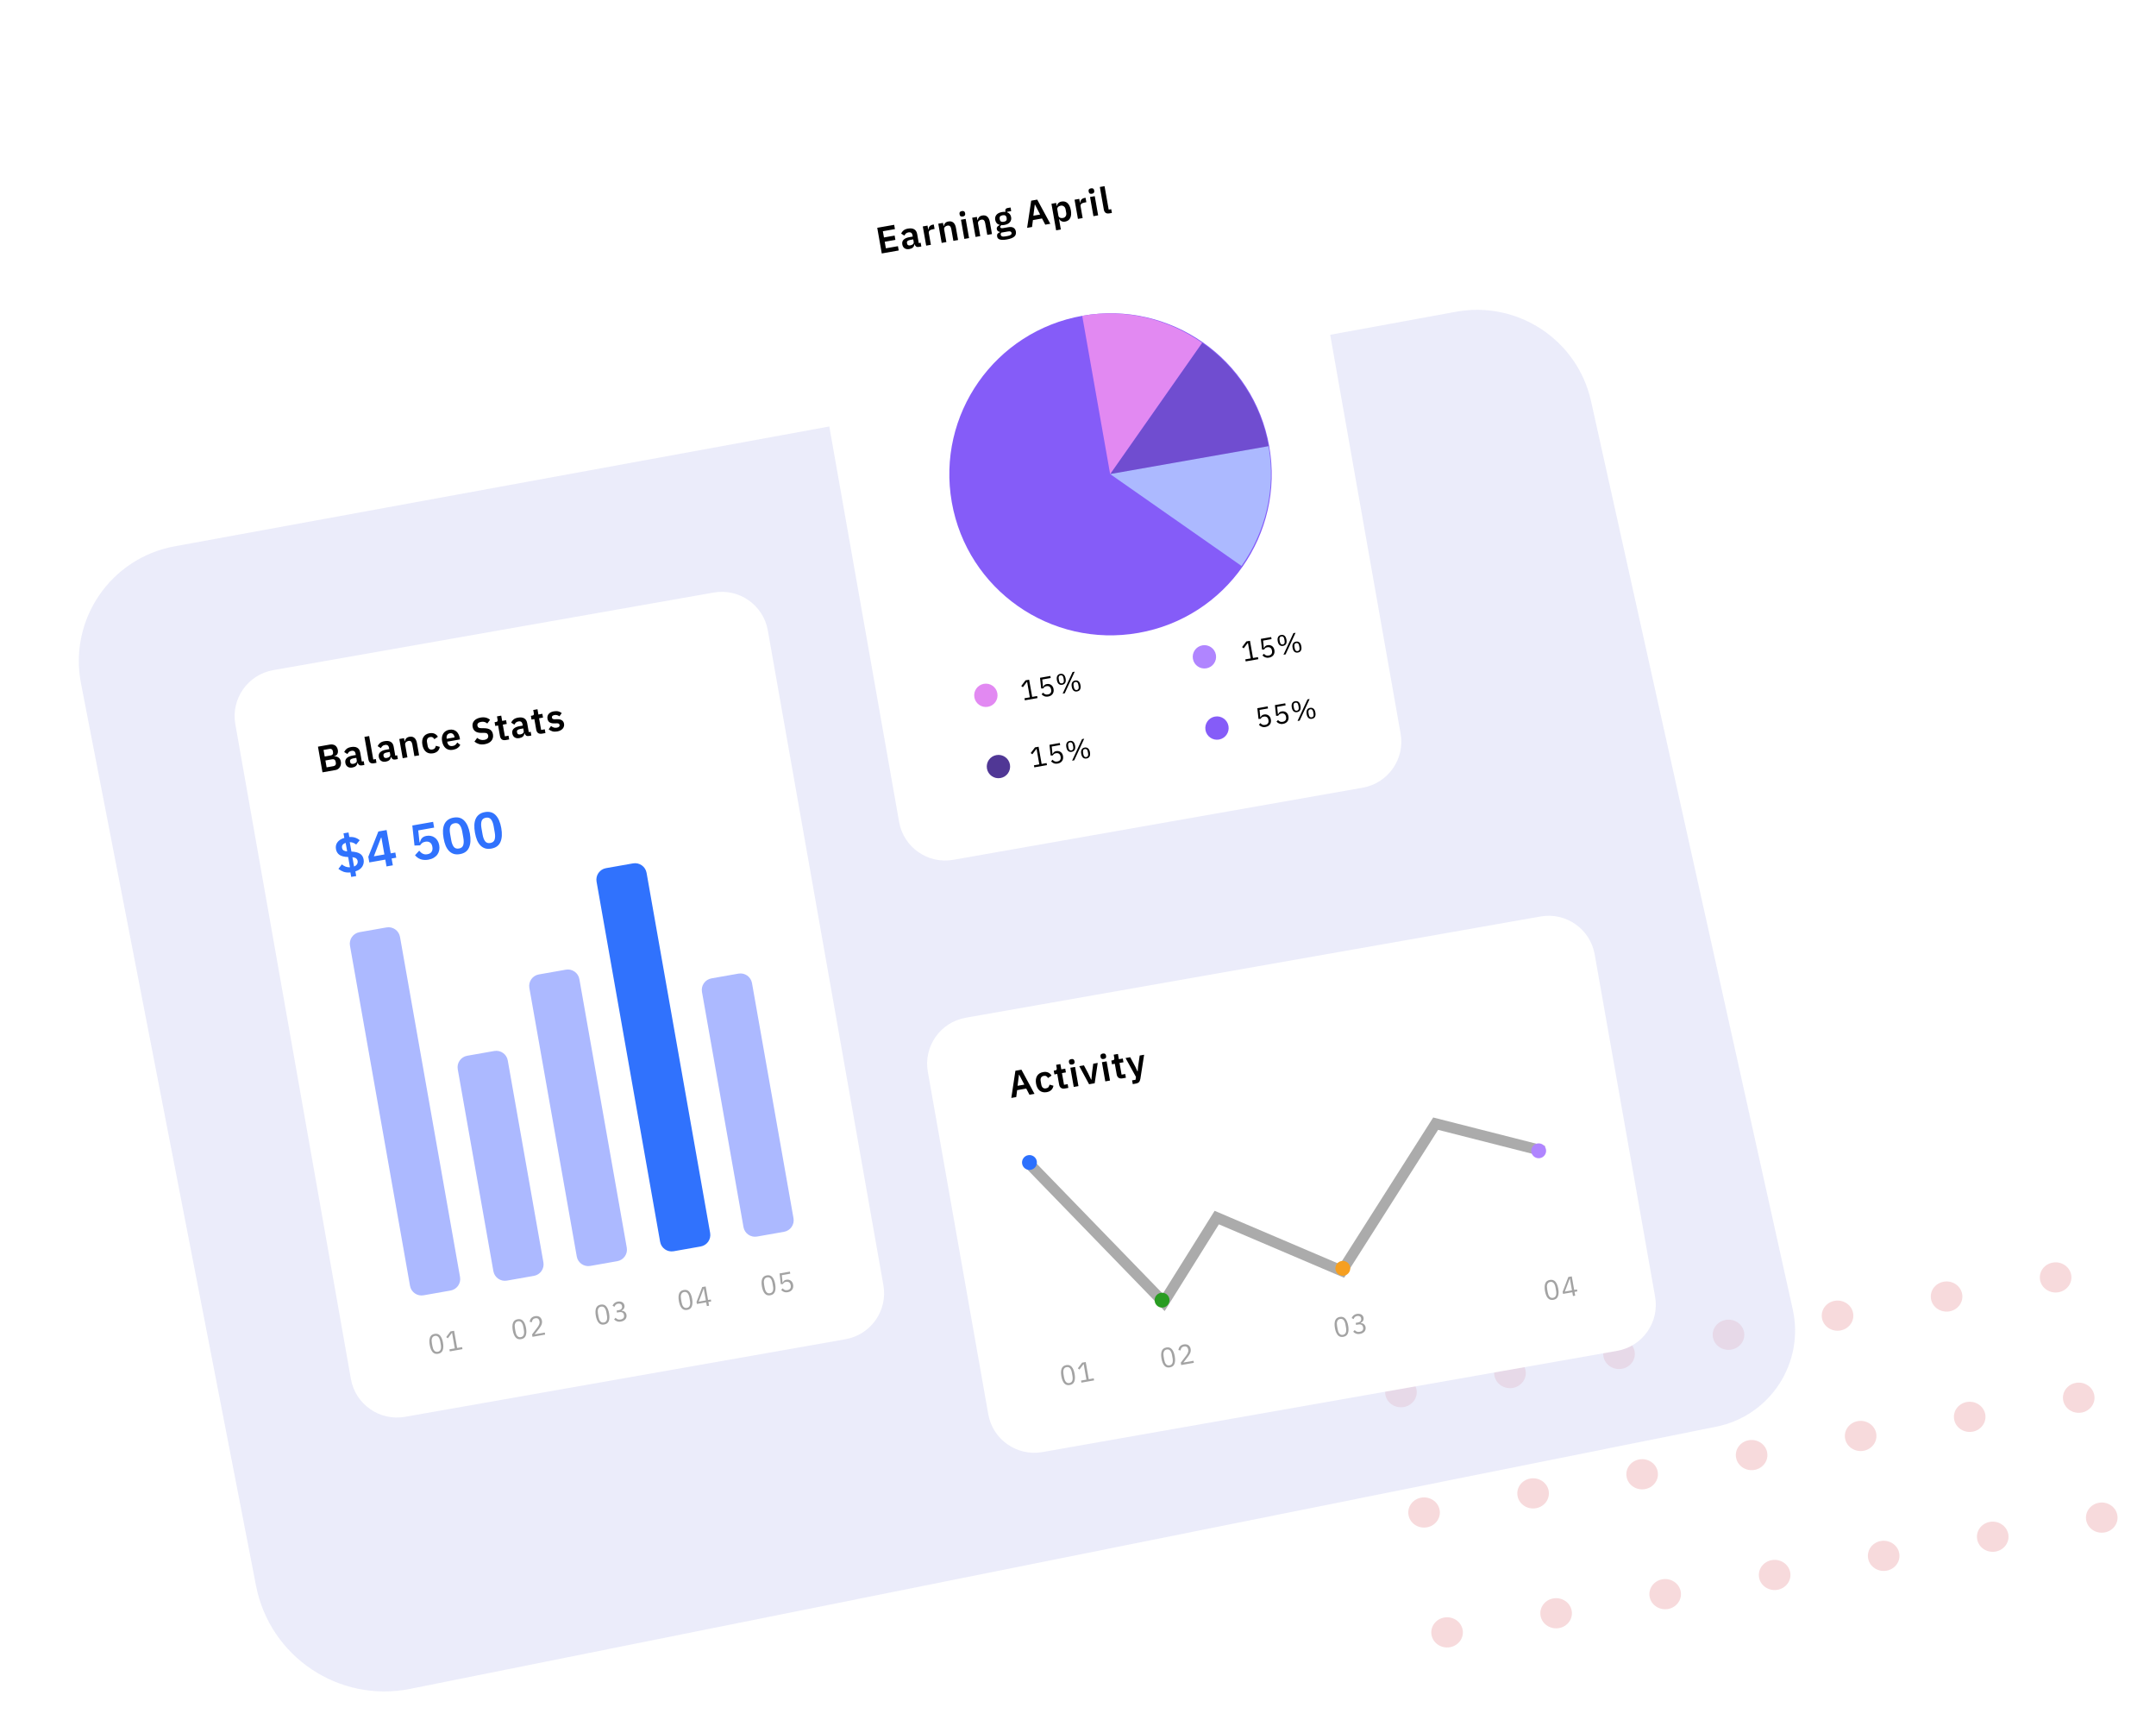 <svg width="400" height="319" viewBox="0 0 400 319" fill="none" xmlns="http://www.w3.org/2000/svg">
<g clip-path="url(#clip0)">
<path d="M303.259 250.638C303.551 252.158 302.497 253.615 300.906 253.894C299.315 254.172 297.788 253.168 297.496 251.648C297.204 250.128 298.258 248.671 299.849 248.392C301.44 248.113 302.967 249.118 303.259 250.638Z" fill="#E06D74" fill-opacity="0.25"/>
<path d="M323.569 247.078C323.861 248.598 322.808 250.055 321.216 250.334C319.625 250.613 318.098 249.609 317.806 248.088C317.514 246.568 318.568 245.111 320.159 244.832C321.751 244.553 323.277 245.558 323.569 247.078Z" fill="#E06D74" fill-opacity="0.25"/>
<path d="M343.799 243.532C344.091 245.053 343.037 246.509 341.446 246.789C339.855 247.067 338.329 246.063 338.036 244.543C337.744 243.023 338.798 241.566 340.389 241.287C341.981 241.008 343.507 242.012 343.799 243.532Z" fill="#E06D74" fill-opacity="0.25"/>
<path d="M364.029 239.987C364.321 241.507 363.267 242.964 361.676 243.243C360.085 243.522 358.558 242.517 358.266 240.997C357.974 239.477 359.028 238.02 360.619 237.741C362.21 237.462 363.737 238.467 364.029 239.987Z" fill="#E06D74" fill-opacity="0.25"/>
<path d="M384.258 236.441C384.551 237.962 383.497 239.418 381.906 239.698C380.314 239.976 378.788 238.972 378.496 237.452C378.204 235.931 379.257 234.474 380.849 234.196C382.44 233.917 383.966 234.921 384.258 236.441Z" fill="#E06D74" fill-opacity="0.25"/>
<path d="M283.029 254.183C283.321 255.704 282.267 257.16 280.677 257.439C279.085 257.718 277.558 256.714 277.266 255.193C276.974 253.673 278.028 252.216 279.62 251.938C281.211 251.659 282.737 252.663 283.029 254.183Z" fill="#E06D74" fill-opacity="0.25"/>
<path d="M262.799 257.729C263.091 259.249 262.037 260.706 260.446 260.985C258.855 261.264 257.328 260.259 257.036 258.739C256.744 257.219 257.798 255.762 259.389 255.483C260.98 255.204 262.507 256.209 262.799 257.729Z" fill="#E06D74" fill-opacity="0.25"/>
<path d="M307.546 272.956C307.838 274.476 306.785 275.933 305.193 276.211C303.602 276.491 302.075 275.486 301.784 273.966C301.491 272.445 302.544 270.985 304.135 270.706C305.727 270.427 307.254 271.436 307.546 272.956Z" fill="#E06D74" fill-opacity="0.25"/>
<path d="M327.857 269.396C328.149 270.916 327.095 272.373 325.503 272.652C323.912 272.931 322.386 271.926 322.094 270.406C321.801 268.886 322.855 267.425 324.445 267.146C326.037 266.867 327.565 267.876 327.857 269.396Z" fill="#E06D74" fill-opacity="0.25"/>
<path d="M348.086 265.851C348.379 267.371 347.325 268.827 345.733 269.107C344.142 269.385 342.616 268.381 342.324 266.861C342.031 265.341 343.085 263.879 344.675 263.601C346.267 263.322 347.794 264.33 348.086 265.851Z" fill="#E06D74" fill-opacity="0.25"/>
<path d="M368.316 262.305C368.608 263.825 367.555 265.282 365.963 265.561C364.372 265.84 362.845 264.835 362.554 263.315C362.261 261.795 363.315 260.334 364.905 260.055C366.497 259.776 368.024 260.785 368.316 262.305Z" fill="#E06D74" fill-opacity="0.25"/>
<path d="M388.546 258.76C388.838 260.28 387.785 261.736 386.193 262.015C384.602 262.294 383.076 261.289 382.784 259.769C382.491 258.249 383.544 256.788 385.136 256.509C386.727 256.23 388.254 257.239 388.546 258.76Z" fill="#E06D74" fill-opacity="0.25"/>
<path d="M287.316 276.501C287.609 278.022 286.555 279.478 284.964 279.757C283.372 280.036 281.846 279.031 281.554 277.511C281.261 275.991 282.315 274.53 283.906 274.251C285.497 273.972 287.024 274.981 287.316 276.501Z" fill="#E06D74" fill-opacity="0.25"/>
<path d="M267.086 280.047C267.379 281.567 266.325 283.024 264.734 283.303C263.142 283.582 261.616 282.577 261.324 281.057C261.031 279.537 262.085 278.076 263.676 277.797C265.267 277.518 266.794 278.527 267.086 280.047Z" fill="#E06D74" fill-opacity="0.25"/>
<path d="M311.818 295.193C312.11 296.713 311.057 298.17 309.465 298.449C307.874 298.728 306.347 297.723 306.055 296.203C305.763 294.683 306.816 293.222 308.407 292.943C309.999 292.664 311.526 293.673 311.818 295.193Z" fill="#E06D74" fill-opacity="0.25"/>
<path d="M332.128 291.633C332.42 293.154 331.366 294.61 329.775 294.889C328.184 295.168 326.657 294.163 326.365 292.643C326.073 291.123 327.126 289.662 328.717 289.383C330.309 289.104 331.836 290.113 332.128 291.633Z" fill="#E06D74" fill-opacity="0.25"/>
<path d="M352.358 288.088C352.651 289.608 351.597 291.065 350.005 291.344C348.414 291.622 346.888 290.618 346.596 289.098C346.303 287.577 347.357 286.117 348.947 285.837C350.539 285.559 352.066 286.568 352.358 288.088Z" fill="#E06D74" fill-opacity="0.25"/>
<path d="M372.588 284.542C372.88 286.062 371.827 287.519 370.235 287.798C368.644 288.077 367.117 287.072 366.826 285.552C366.533 284.032 367.586 282.571 369.177 282.292C370.769 282.013 372.295 283.022 372.588 284.542Z" fill="#E06D74" fill-opacity="0.25"/>
<path d="M392.817 280.997C393.11 282.517 392.056 283.974 390.465 284.252C388.873 284.531 387.347 283.527 387.055 282.006C386.763 280.486 387.816 279.025 389.407 278.747C390.999 278.467 392.525 279.476 392.817 280.997Z" fill="#E06D74" fill-opacity="0.25"/>
<path d="M291.588 298.739C291.88 300.259 290.826 301.716 289.235 301.994C287.643 302.274 286.117 301.269 285.825 299.748C285.533 298.228 286.586 296.767 288.177 296.488C289.768 296.209 291.296 297.218 291.588 298.739Z" fill="#E06D74" fill-opacity="0.25"/>
<path d="M271.358 302.284C271.65 303.804 270.596 305.261 269.005 305.54C267.413 305.819 265.887 304.814 265.595 303.294C265.303 301.774 266.356 300.313 267.947 300.034C269.539 299.755 271.066 300.764 271.358 302.284Z" fill="#E06D74" fill-opacity="0.25"/>
<path d="M15.022 126.742C12.729 114.924 20.533 103.508 32.389 101.338L270.128 57.828C281.592 55.73 292.663 63.064 295.188 74.427L332.607 242.871C334.815 252.812 328.419 262.625 318.423 264.632L76.103 313.264C62.898 315.914 50.058 307.318 47.496 294.112L15.022 126.742Z" fill="#D5D7F3" fill-opacity="0.48"/>
<g filter="url(#filter0_d)">
<path d="M132.411 105.91L50.691 120.302C45.976 121.132 42.829 125.622 43.66 130.33L65.101 251.781C65.933 256.49 70.428 259.633 75.142 258.803L156.863 244.411C161.577 243.581 164.725 239.091 163.894 234.383L142.452 112.932C141.621 108.224 137.126 105.08 132.411 105.91Z" fill="white"/>
<path d="M58.991 134.498L61.197 134.109C61.392 134.075 61.573 134.073 61.738 134.105C61.908 134.137 62.057 134.195 62.185 134.28C62.313 134.365 62.417 134.48 62.499 134.625C62.585 134.765 62.644 134.926 62.676 135.107C62.708 135.29 62.71 135.449 62.683 135.584C62.659 135.716 62.613 135.829 62.546 135.925C62.482 136.021 62.402 136.098 62.305 136.158C62.212 136.216 62.111 136.257 62.003 136.281L62.01 136.322C62.114 136.303 62.23 136.304 62.355 136.324C62.486 136.344 62.609 136.39 62.725 136.463C62.845 136.531 62.951 136.63 63.044 136.759C63.137 136.883 63.201 137.047 63.237 137.252C63.271 137.443 63.271 137.628 63.237 137.807C63.207 137.982 63.148 138.14 63.06 138.282C62.973 138.424 62.86 138.545 62.722 138.644C62.584 138.738 62.426 138.801 62.249 138.832L59.832 139.258L58.991 134.498ZM60.598 138.336L61.855 138.114C62.028 138.084 62.154 138.017 62.235 137.914C62.314 137.806 62.339 137.668 62.309 137.5L62.268 137.268C62.239 137.1 62.168 136.979 62.056 136.905C61.945 136.83 61.803 136.808 61.63 136.839L60.373 137.06L60.598 138.336ZM60.243 136.324L61.356 136.128C61.52 136.099 61.64 136.033 61.716 135.931C61.791 135.824 61.814 135.69 61.786 135.532L61.749 135.32C61.721 135.161 61.653 135.046 61.547 134.976C61.44 134.901 61.304 134.878 61.141 134.907L60.027 135.103L60.243 136.324ZM67.12 137.975C66.929 138.008 66.767 137.981 66.634 137.891C66.504 137.797 66.409 137.659 66.349 137.478L66.308 137.485C66.29 137.727 66.2 137.923 66.039 138.074C65.877 138.22 65.662 138.316 65.393 138.363C65.029 138.427 64.732 138.381 64.503 138.225C64.273 138.068 64.13 137.831 64.074 137.512C64.009 137.144 64.093 136.848 64.326 136.625C64.557 136.396 64.917 136.239 65.404 136.153L66.012 136.046L65.966 135.787C65.931 135.587 65.851 135.442 65.727 135.351C65.603 135.26 65.425 135.235 65.193 135.276C64.988 135.312 64.83 135.387 64.719 135.5C64.611 135.608 64.525 135.731 64.46 135.869L63.859 135.497C63.955 135.269 64.102 135.075 64.298 134.913C64.494 134.747 64.772 134.633 65.132 134.569C65.614 134.485 66 134.529 66.289 134.703C66.578 134.878 66.758 135.169 66.83 135.578L67.127 137.256L67.482 137.194L67.605 137.889L67.12 137.975ZM65.575 137.677C65.77 137.643 65.929 137.57 66.05 137.46C66.172 137.35 66.218 137.21 66.188 137.042L66.105 136.571L65.545 136.67C65.09 136.75 64.888 136.936 64.939 137.227L64.96 137.343C64.985 137.488 65.05 137.589 65.154 137.646C65.262 137.697 65.402 137.707 65.575 137.677ZM69.379 137.577C69.078 137.63 68.844 137.594 68.677 137.469C68.509 137.343 68.401 137.144 68.353 136.871L67.614 132.684L68.488 132.53L69.256 136.881L69.727 136.798L69.85 137.494L69.379 137.577ZM73.327 136.882C73.135 136.915 72.973 136.888 72.84 136.799C72.711 136.704 72.616 136.566 72.556 136.384L72.515 136.392C72.497 136.634 72.407 136.83 72.246 136.98C72.084 137.126 71.869 137.223 71.6 137.27C71.236 137.334 70.939 137.288 70.71 137.131C70.48 136.975 70.337 136.738 70.281 136.419C70.216 136.051 70.3 135.755 70.533 135.531C70.765 135.303 71.124 135.146 71.611 135.06L72.219 134.953L72.173 134.694C72.138 134.494 72.058 134.348 71.934 134.258C71.81 134.167 71.632 134.142 71.4 134.183C71.195 134.219 71.037 134.294 70.926 134.407C70.818 134.515 70.732 134.638 70.667 134.776L70.066 134.404C70.162 134.176 70.308 133.982 70.505 133.82C70.701 133.654 70.979 133.54 71.339 133.477C71.821 133.392 72.207 133.436 72.496 133.61C72.785 133.784 72.965 134.076 73.038 134.485L73.334 136.163L73.689 136.1L73.812 136.796L73.327 136.882ZM71.782 136.584C71.978 136.55 72.136 136.477 72.257 136.367C72.379 136.256 72.424 136.117 72.395 135.949L72.312 135.478L71.752 135.577C71.296 135.657 71.095 135.842 71.146 136.133L71.166 136.249C71.192 136.395 71.257 136.496 71.361 136.553C71.468 136.604 71.609 136.615 71.782 136.584ZM74.712 136.638L74.083 133.077L74.957 132.924L75.062 133.517L75.096 133.511C75.135 133.307 75.221 133.128 75.353 132.974C75.49 132.813 75.696 132.709 75.974 132.66C76.343 132.595 76.646 132.666 76.885 132.873C77.123 133.079 77.282 133.405 77.36 133.85L77.757 136.101L76.883 136.255L76.501 134.093C76.457 133.839 76.378 133.656 76.264 133.544C76.15 133.433 75.989 133.396 75.779 133.433C75.689 133.449 75.602 133.478 75.52 133.521C75.442 133.558 75.374 133.607 75.314 133.67C75.259 133.726 75.217 133.795 75.189 133.874C75.16 133.95 75.154 134.035 75.171 134.131L75.586 136.484L74.712 136.638ZM80.34 135.731C80.076 135.777 79.834 135.775 79.614 135.725C79.394 135.675 79.199 135.58 79.029 135.442C78.863 135.302 78.724 135.125 78.611 134.91C78.497 134.691 78.415 134.438 78.365 134.152C78.314 133.866 78.305 133.602 78.338 133.362C78.371 133.122 78.441 132.91 78.55 132.727C78.662 132.539 78.813 132.383 79.002 132.261C79.192 132.138 79.418 132.053 79.683 132.007C80.043 131.944 80.352 131.971 80.612 132.089C80.877 132.207 81.087 132.397 81.242 132.661L80.581 133.108C80.514 132.965 80.414 132.856 80.284 132.78C80.157 132.7 79.998 132.676 79.807 132.71C79.561 132.753 79.39 132.863 79.295 133.039C79.204 133.214 79.18 133.427 79.224 133.677L79.339 134.325C79.382 134.575 79.477 134.767 79.623 134.901C79.773 135.029 79.97 135.072 80.216 135.028C80.426 134.991 80.578 134.911 80.673 134.786C80.768 134.657 80.833 134.507 80.869 134.337L81.594 134.54C81.531 134.874 81.393 135.142 81.18 135.344C80.966 135.541 80.686 135.67 80.34 135.731ZM84.035 135.08C83.77 135.127 83.526 135.125 83.302 135.076C83.081 135.021 82.883 134.927 82.71 134.793C82.54 134.654 82.396 134.478 82.278 134.264C82.16 134.046 82.076 133.794 82.025 133.507C81.975 133.225 81.967 132.964 81.999 132.724C82.037 132.483 82.112 132.271 82.225 132.087C82.337 131.898 82.488 131.743 82.677 131.62C82.866 131.493 83.091 131.407 83.35 131.361C83.627 131.312 83.877 131.318 84.099 131.377C84.321 131.437 84.512 131.536 84.673 131.677C84.834 131.817 84.966 131.991 85.067 132.198C85.174 132.4 85.248 132.623 85.291 132.869L85.342 133.155L82.973 133.573L82.989 133.661C83.034 133.92 83.144 134.117 83.317 134.25C83.491 134.379 83.721 134.418 84.007 134.368C84.226 134.329 84.395 134.253 84.516 134.137C84.641 134.022 84.746 133.884 84.83 133.724L85.394 134.166C85.285 134.396 85.113 134.593 84.879 134.756C84.648 134.914 84.367 135.022 84.035 135.08ZM83.479 132.014C83.247 132.054 83.076 132.164 82.967 132.343C82.858 132.522 82.825 132.734 82.868 132.979L82.878 133.034L84.339 132.776L84.328 132.715C84.285 132.469 84.189 132.282 84.039 132.154C83.894 132.02 83.707 131.973 83.479 132.014ZM89.937 134.041C89.527 134.113 89.166 134.102 88.854 134.006C88.546 133.911 88.269 133.763 88.022 133.562L88.526 132.869C88.724 133.031 88.931 133.144 89.149 133.209C89.372 133.273 89.606 133.283 89.852 133.24C90.13 133.191 90.329 133.095 90.449 132.952C90.568 132.804 90.61 132.628 90.574 132.424C90.546 132.265 90.478 132.143 90.369 132.059C90.26 131.975 90.076 131.932 89.818 131.931L89.355 131.942C88.378 131.959 87.82 131.582 87.684 130.809C87.646 130.595 87.651 130.395 87.698 130.209C87.749 130.022 87.839 129.853 87.968 129.704C88.096 129.555 88.259 129.43 88.458 129.33C88.66 129.223 88.895 129.147 89.163 129.1C89.523 129.037 89.847 129.04 90.137 129.111C90.427 129.182 90.687 129.317 90.919 129.515L90.407 130.203C90.263 130.078 90.099 129.985 89.914 129.924C89.73 129.863 89.51 129.855 89.255 129.899C88.996 129.945 88.809 130.029 88.694 130.153C88.584 130.271 88.544 130.418 88.576 130.596C88.608 130.777 88.683 130.902 88.804 130.97C88.924 131.038 89.103 131.072 89.343 131.073L89.801 131.076C90.299 131.077 90.681 131.17 90.948 131.352C91.219 131.53 91.389 131.816 91.459 132.212C91.499 132.439 91.495 132.653 91.445 132.854C91.4 133.049 91.312 133.229 91.181 133.393C91.055 133.551 90.886 133.686 90.676 133.798C90.47 133.909 90.224 133.99 89.937 134.041ZM93.84 133.269C93.539 133.322 93.296 133.285 93.109 133.159C92.926 133.027 92.809 132.815 92.758 132.524L92.412 130.567L91.887 130.66L91.763 129.964L92.037 129.916C92.169 129.893 92.252 129.847 92.287 129.78C92.326 129.708 92.335 129.61 92.313 129.488L92.206 128.88L92.991 128.742L93.164 129.717L93.894 129.589L94.017 130.284L93.286 130.413L93.669 132.582L94.345 132.463L94.468 133.158L93.84 133.269ZM98.096 132.52C97.904 132.553 97.742 132.526 97.609 132.436C97.48 132.342 97.385 132.204 97.325 132.022L97.284 132.03C97.266 132.272 97.176 132.468 97.015 132.619C96.853 132.764 96.638 132.861 96.369 132.908C96.004 132.972 95.708 132.926 95.478 132.77C95.249 132.613 95.106 132.376 95.05 132.057C94.985 131.689 95.069 131.393 95.302 131.169C95.533 130.941 95.893 130.784 96.38 130.698L96.988 130.591L96.942 130.332C96.907 130.132 96.827 129.986 96.703 129.896C96.579 129.805 96.401 129.78 96.169 129.821C95.964 129.857 95.806 129.932 95.695 130.045C95.587 130.153 95.5 130.276 95.436 130.414L94.835 130.042C94.93 129.814 95.077 129.62 95.274 129.458C95.47 129.292 95.748 129.178 96.108 129.114C96.59 129.03 96.976 129.074 97.265 129.248C97.554 129.423 97.734 129.714 97.806 130.123L98.103 131.801L98.458 131.739L98.58 132.434L98.096 132.52ZM96.55 132.222C96.746 132.188 96.905 132.115 97.026 132.005C97.147 131.894 97.193 131.755 97.164 131.587L97.081 131.116L96.521 131.215C96.065 131.295 95.863 131.48 95.915 131.772L95.935 131.888C95.961 132.033 96.026 132.134 96.13 132.191C96.237 132.242 96.378 132.252 96.55 132.222ZM100.567 132.085C100.267 132.137 100.023 132.101 99.836 131.974C99.653 131.842 99.536 131.63 99.485 131.34L99.139 129.382L98.614 129.475L98.491 128.779L98.764 128.731C98.896 128.708 98.98 128.663 99.015 128.595C99.054 128.523 99.062 128.425 99.04 128.302L98.933 127.696L99.718 127.557L99.89 128.533L100.621 128.404L100.744 129.1L100.014 129.228L100.396 131.397L101.072 131.278L101.195 131.974L100.567 132.085ZM103.383 131.673C103.041 131.733 102.745 131.727 102.492 131.654C102.239 131.576 102.006 131.451 101.792 131.278L102.233 130.666C102.392 130.793 102.556 130.886 102.726 130.944C102.901 131.003 103.09 131.014 103.295 130.978C103.505 130.941 103.649 130.878 103.727 130.789C103.809 130.7 103.84 130.591 103.817 130.464C103.799 130.36 103.75 130.284 103.671 130.237C103.597 130.184 103.477 130.161 103.314 130.166L102.95 130.181C102.555 130.199 102.239 130.142 102.005 130.01C101.774 129.872 101.63 129.64 101.572 129.313C101.542 129.14 101.546 128.979 101.586 128.832C101.624 128.68 101.695 128.545 101.796 128.429C101.897 128.308 102.025 128.208 102.18 128.129C102.339 128.045 102.521 127.985 102.726 127.949C102.898 127.918 103.053 127.906 103.19 127.909C103.331 127.908 103.46 127.923 103.578 127.954C103.695 127.98 103.806 128.021 103.91 128.078C104.013 128.13 104.115 128.192 104.217 128.263L103.795 128.865C103.671 128.774 103.53 128.705 103.372 128.658C103.213 128.611 103.047 128.602 102.874 128.633C102.683 128.667 102.55 128.725 102.476 128.809C102.406 128.891 102.381 128.987 102.4 129.096C102.421 129.214 102.471 129.3 102.55 129.351C102.634 129.397 102.762 129.419 102.935 129.417L103.305 129.401C104.094 129.375 104.541 129.657 104.645 130.248C104.676 130.421 104.667 130.586 104.62 130.744C104.576 130.898 104.501 131.038 104.391 131.165C104.282 131.287 104.141 131.394 103.969 131.485C103.801 131.571 103.606 131.634 103.383 131.673Z" fill="black"/>
<path d="M65.158 158.66L65.01 157.825C64.528 157.871 64.108 157.832 63.75 157.709C63.392 157.578 63.07 157.396 62.783 157.164L63.421 156.336C63.64 156.516 63.874 156.655 64.124 156.753C64.373 156.845 64.641 156.884 64.929 156.872L64.593 154.969C63.879 154.946 63.343 154.815 62.984 154.575C62.631 154.328 62.413 153.973 62.332 153.51C62.244 153.011 62.336 152.582 62.608 152.224C62.879 151.861 63.303 151.593 63.88 151.42L63.73 150.576L64.66 150.413L64.809 151.256C65.211 151.231 65.566 151.268 65.874 151.368C66.189 151.468 66.476 151.63 66.735 151.855L66.082 152.656C65.931 152.529 65.757 152.424 65.562 152.342C65.373 152.26 65.149 152.215 64.89 152.209L65.198 153.953C65.896 153.992 66.426 154.124 66.788 154.35C67.15 154.57 67.373 154.924 67.46 155.411C67.545 155.893 67.461 156.336 67.21 156.742C66.958 157.141 66.533 157.438 65.935 157.633L66.087 158.496L65.158 158.66ZM63.46 153.264C63.498 153.482 63.59 153.64 63.737 153.737C63.889 153.833 64.113 153.893 64.408 153.919L64.128 152.334C63.606 152.522 63.383 152.832 63.46 153.264ZM66.348 155.695C66.315 155.507 66.226 155.355 66.083 155.238C65.945 155.114 65.712 155.036 65.383 155.004L65.688 156.729C65.941 156.626 66.123 156.485 66.233 156.304C66.348 156.117 66.386 155.913 66.348 155.695ZM71.708 156.713L71.485 155.447L68.518 155.97L68.332 154.919L70.196 150.23L71.727 149.961L72.49 154.284L73.344 154.134L73.513 155.09L72.658 155.241L72.882 156.507L71.708 156.713ZM69.363 154.835L71.316 154.491L70.764 151.368L70.689 151.381L69.363 154.835ZM80.544 149.51L77.595 150.03L77.833 152.25L77.898 152.239C77.943 152.089 77.995 151.948 78.056 151.815C78.116 151.682 78.192 151.565 78.284 151.465C78.377 151.365 78.488 151.281 78.618 151.213C78.753 151.138 78.921 151.082 79.121 151.047C79.402 150.997 79.674 150.998 79.934 151.049C80.195 151.1 80.429 151.2 80.636 151.351C80.849 151.493 81.028 151.684 81.173 151.923C81.325 152.161 81.429 152.442 81.487 152.767C81.545 153.098 81.545 153.411 81.487 153.705C81.43 153.999 81.316 154.267 81.145 154.51C80.974 154.746 80.749 154.947 80.468 155.112C80.187 155.278 79.853 155.395 79.465 155.463C79.165 155.516 78.889 155.529 78.639 155.502C78.39 155.482 78.165 155.431 77.964 155.35C77.762 155.27 77.583 155.17 77.426 155.049C77.269 154.922 77.125 154.786 76.996 154.641L77.775 153.788C77.872 153.9 77.971 154.005 78.073 154.103C78.173 154.195 78.283 154.273 78.404 154.335C78.531 154.396 78.665 154.441 78.805 154.467C78.95 154.487 79.114 154.481 79.295 154.449C79.665 154.384 79.925 154.232 80.076 153.992C80.234 153.752 80.281 153.453 80.219 153.097L80.205 153.022C80.146 152.684 80.002 152.436 79.773 152.276C79.545 152.116 79.259 152.067 78.915 152.128C78.645 152.175 78.436 152.267 78.286 152.403C78.134 152.533 78.019 152.666 77.94 152.802L76.901 152.84L76.496 149.121L80.355 148.441L80.544 149.51ZM85.334 154.429C84.915 154.503 84.539 154.493 84.206 154.396C83.871 154.294 83.578 154.117 83.328 153.865C83.076 153.612 82.864 153.285 82.689 152.884C82.522 152.482 82.391 152.012 82.296 151.474C82.202 150.943 82.165 150.459 82.185 150.024C82.21 149.581 82.297 149.199 82.446 148.876C82.596 148.553 82.811 148.289 83.091 148.085C83.37 147.875 83.72 147.733 84.139 147.659C84.972 147.512 85.637 147.701 86.137 148.226C86.642 148.749 86.989 149.545 87.178 150.614C87.367 151.683 87.313 152.55 87.017 153.214C86.728 153.878 86.167 154.283 85.334 154.429ZM85.151 153.389C85.57 153.315 85.834 153.107 85.941 152.766C86.054 152.418 86.062 151.974 85.968 151.437L85.759 150.255C85.664 149.718 85.505 149.307 85.28 149.024C85.061 148.734 84.742 148.626 84.323 148.7C83.903 148.774 83.637 148.985 83.525 149.334C83.417 149.675 83.411 150.114 83.506 150.652L83.715 151.834C83.809 152.371 83.966 152.785 84.185 153.075C84.41 153.358 84.731 153.462 85.151 153.389ZM91.157 153.404C90.738 153.478 90.362 153.467 90.028 153.371C89.694 153.269 89.401 153.091 89.15 152.839C88.899 152.587 88.686 152.26 88.512 151.859C88.345 151.456 88.213 150.987 88.118 150.449C88.024 149.918 87.987 149.434 88.007 148.999C88.033 148.556 88.12 148.173 88.269 147.85C88.419 147.527 88.634 147.264 88.914 147.06C89.193 146.85 89.542 146.707 89.962 146.634C90.794 146.487 91.46 146.676 91.959 147.2C92.465 147.723 92.812 148.52 93.001 149.589C93.189 150.658 93.136 151.525 92.84 152.189C92.55 152.853 91.99 153.258 91.157 153.404ZM90.973 152.363C91.392 152.289 91.656 152.082 91.763 151.741C91.876 151.392 91.885 150.949 91.79 150.411L91.582 149.23C91.487 148.692 91.327 148.282 91.103 147.999C90.884 147.709 90.565 147.601 90.145 147.675C89.726 147.748 89.46 147.959 89.347 148.308C89.24 148.649 89.233 149.089 89.328 149.627L89.537 150.808C89.632 151.346 89.789 151.76 90.008 152.05C90.232 152.333 90.554 152.437 90.973 152.363Z" fill="#3072FD"/>
<path d="M71.701 168.026L66.689 168.909C65.511 169.117 64.724 170.239 64.931 171.416L76.07 234.507C76.278 235.684 77.401 236.47 78.58 236.263L83.592 235.38C84.771 235.172 85.558 234.05 85.35 232.873L74.212 169.782C74.004 168.605 72.88 167.819 71.701 168.026Z" fill="#ACB9FF"/>
<path d="M91.696 190.947L86.684 191.829C85.505 192.037 84.718 193.159 84.926 194.336L91.537 231.783C91.745 232.961 92.869 233.747 94.047 233.539L99.06 232.656C100.238 232.449 101.025 231.326 100.817 230.149L94.206 192.702C93.999 191.525 92.875 190.739 91.696 190.947Z" fill="#ACB9FF"/>
<path d="M104.982 175.864L99.969 176.747C98.791 176.954 98.004 178.077 98.212 179.254L107.005 229.059C107.212 230.236 108.336 231.022 109.515 230.815L114.527 229.932C115.706 229.724 116.493 228.602 116.285 227.425L107.492 177.619C107.284 176.442 106.16 175.656 104.982 175.864Z" fill="#ACB9FF"/>
<path d="M117.449 156.147L112.436 157.03C111.258 157.238 110.471 158.36 110.679 159.537L122.471 226.336C122.679 227.513 123.803 228.299 124.982 228.091L129.994 227.208C131.173 227.001 131.959 225.878 131.752 224.701L119.959 157.903C119.751 156.726 118.627 155.94 117.449 156.147Z" fill="#3072FD"/>
<path d="M137.007 176.595L131.994 177.478C130.816 177.686 130.029 178.808 130.237 179.985L137.939 223.612C138.146 224.789 139.27 225.575 140.449 225.367L145.461 224.484C146.64 224.277 147.427 223.154 147.219 221.977L139.517 178.351C139.309 177.174 138.185 176.388 137.007 176.595Z" fill="#ACB9FF"/>
<path d="M81.281 247.111C80.855 247.186 80.513 247.079 80.258 246.79C80.007 246.5 79.829 246.064 79.726 245.481C79.623 244.898 79.641 244.427 79.778 244.069C79.919 243.71 80.203 243.493 80.629 243.418C81.056 243.342 81.395 243.45 81.647 243.739C81.902 244.028 82.081 244.464 82.185 245.048C82.287 245.631 82.269 246.102 82.128 246.461C81.99 246.819 81.708 247.035 81.281 247.111ZM81.216 246.737C81.356 246.712 81.47 246.663 81.559 246.587C81.647 246.512 81.713 246.416 81.756 246.299C81.799 246.183 81.821 246.05 81.823 245.902C81.829 245.754 81.816 245.592 81.785 245.419L81.682 244.835C81.651 244.662 81.608 244.505 81.552 244.368C81.5 244.229 81.433 244.113 81.353 244.018C81.273 243.923 81.178 243.855 81.069 243.815C80.96 243.774 80.835 243.766 80.695 243.791C80.555 243.815 80.441 243.866 80.352 243.941C80.263 244.016 80.198 244.112 80.155 244.229C80.112 244.345 80.088 244.478 80.082 244.627C80.081 244.775 80.095 244.936 80.126 245.11L80.228 245.693C80.259 245.867 80.301 246.023 80.353 246.161C80.409 246.299 80.478 246.416 80.558 246.51C80.638 246.605 80.732 246.673 80.842 246.713C80.951 246.754 81.076 246.762 81.216 246.737ZM83.448 246.666L83.382 246.287L84.38 246.111L83.873 243.237L83.837 243.243L83.083 244.241L82.785 244.014L83.576 242.962L84.247 242.844L84.81 246.035L85.732 245.873L85.799 246.252L83.448 246.666Z" fill="#A3A3A3"/>
<path d="M96.69 244.397C96.263 244.472 95.922 244.365 95.667 244.076C95.415 243.787 95.237 243.35 95.134 242.767C95.032 242.184 95.049 241.713 95.186 241.355C95.327 240.996 95.611 240.779 96.037 240.704C96.464 240.629 96.804 240.736 97.055 241.025C97.311 241.315 97.49 241.751 97.593 242.334C97.696 242.917 97.677 243.388 97.536 243.747C97.398 244.105 97.116 244.322 96.69 244.397ZM96.624 244.024C96.764 243.999 96.878 243.949 96.967 243.874C97.055 243.798 97.121 243.702 97.164 243.586C97.207 243.469 97.229 243.337 97.231 243.189C97.237 243.04 97.224 242.879 97.194 242.705L97.091 242.122C97.06 241.948 97.016 241.792 96.961 241.654C96.908 241.516 96.841 241.399 96.761 241.304C96.681 241.209 96.587 241.141 96.477 241.101C96.368 241.061 96.243 241.053 96.103 241.077C95.963 241.102 95.849 241.152 95.76 241.228C95.672 241.303 95.606 241.399 95.563 241.515C95.52 241.632 95.496 241.764 95.491 241.913C95.489 242.061 95.503 242.222 95.534 242.396L95.637 242.979C95.668 243.153 95.709 243.309 95.761 243.448C95.818 243.585 95.886 243.702 95.966 243.797C96.046 243.892 96.141 243.959 96.25 244C96.359 244.04 96.484 244.048 96.624 244.024ZM101.136 243.551L98.79 243.964L98.712 243.524L99.69 242.244C99.831 242.061 99.942 241.875 100.025 241.684C100.106 241.49 100.132 241.307 100.102 241.133L100.091 241.071C100.056 240.874 99.973 240.723 99.842 240.619C99.711 240.516 99.534 240.484 99.312 240.523C99.203 240.542 99.111 240.574 99.034 240.619C98.958 240.665 98.893 240.719 98.841 240.785C98.793 240.85 98.755 240.923 98.727 241.006C98.702 241.084 98.685 241.167 98.676 241.257L98.266 241.177C98.281 241.065 98.31 240.954 98.35 240.845C98.394 240.732 98.453 240.629 98.528 240.534C98.606 240.44 98.704 240.357 98.822 240.287C98.943 240.217 99.091 240.166 99.265 240.136C99.439 240.105 99.599 240.103 99.745 240.13C99.891 240.157 100.018 240.209 100.126 240.284C100.234 240.36 100.324 240.457 100.394 240.575C100.467 240.692 100.518 240.827 100.545 240.981C100.569 241.121 100.572 241.254 100.552 241.38C100.535 241.506 100.503 241.63 100.454 241.751C100.404 241.869 100.339 241.988 100.258 242.107C100.18 242.227 100.094 242.347 99.999 242.469L99.189 243.503L101.069 243.172L101.136 243.551Z" fill="#A3A3A3"/>
<path d="M112.098 241.683C111.671 241.759 111.33 241.652 111.075 241.363C110.823 241.073 110.645 240.636 110.542 240.053C110.439 239.47 110.457 238.999 110.594 238.641C110.735 238.283 111.019 238.065 111.445 237.99C111.872 237.915 112.212 238.022 112.463 238.312C112.719 238.601 112.898 239.037 113.001 239.62C113.104 240.204 113.084 240.674 112.944 241.033C112.806 241.392 112.524 241.608 112.098 241.683ZM112.031 241.31C112.171 241.285 112.286 241.235 112.375 241.16C112.463 241.084 112.529 240.989 112.572 240.872C112.615 240.755 112.637 240.623 112.639 240.475C112.645 240.326 112.632 240.165 112.601 239.991L112.499 239.408C112.468 239.234 112.424 239.079 112.369 238.94C112.316 238.802 112.249 238.686 112.169 238.591C112.089 238.496 111.995 238.428 111.885 238.387C111.776 238.347 111.651 238.339 111.511 238.364C111.371 238.388 111.257 238.438 111.168 238.514C111.079 238.589 111.014 238.685 110.971 238.802C110.928 238.918 110.904 239.051 110.899 239.199C110.896 239.347 110.911 239.508 110.941 239.682L111.045 240.265C111.075 240.439 111.117 240.596 111.169 240.734C111.225 240.872 111.293 240.988 111.374 241.083C111.454 241.178 111.549 241.246 111.658 241.286C111.767 241.327 111.891 241.334 112.031 241.31ZM114.788 239.026C115.03 238.983 115.201 238.897 115.302 238.767C115.404 238.633 115.441 238.479 115.41 238.305L115.403 238.269C115.37 238.081 115.286 237.952 115.15 237.881C115.017 237.806 114.855 237.785 114.664 237.819C114.48 237.851 114.337 237.919 114.235 238.021C114.133 238.12 114.056 238.244 114.005 238.394L113.644 238.204C113.676 238.125 113.717 238.046 113.766 237.967C113.818 237.883 113.882 237.807 113.958 237.738C114.034 237.668 114.125 237.606 114.232 237.552C114.338 237.498 114.463 237.459 114.606 237.433C114.757 237.407 114.902 237.403 115.042 237.42C115.182 237.434 115.307 237.472 115.416 237.534C115.529 237.591 115.622 237.671 115.696 237.774C115.774 237.877 115.826 237.999 115.851 238.143C115.872 238.258 115.871 238.366 115.85 238.464C115.832 238.563 115.799 238.651 115.749 238.73C115.7 238.809 115.637 238.88 115.559 238.943C115.486 239.005 115.403 239.056 115.312 239.097L115.316 239.117C115.415 239.121 115.513 239.139 115.611 239.171C115.71 239.199 115.801 239.245 115.883 239.308C115.967 239.367 116.039 239.446 116.099 239.544C116.161 239.639 116.204 239.752 116.228 239.885C116.255 240.039 116.251 240.185 116.216 240.325C116.18 240.461 116.117 240.585 116.027 240.696C115.937 240.803 115.822 240.896 115.68 240.973C115.539 241.051 115.378 241.106 115.197 241.138C115.043 241.164 114.904 241.172 114.779 241.158C114.653 241.145 114.539 241.118 114.437 241.076C114.334 241.035 114.241 240.984 114.156 240.925C114.076 240.866 114.001 240.801 113.932 240.732L114.212 240.43C114.268 240.494 114.328 240.551 114.389 240.6C114.454 240.648 114.523 240.687 114.595 240.716C114.667 240.746 114.746 240.765 114.832 240.774C114.918 240.78 115.015 240.774 115.124 240.755C115.377 240.71 115.558 240.62 115.668 240.485C115.777 240.346 115.813 240.171 115.776 239.96L115.769 239.919C115.731 239.707 115.638 239.557 115.488 239.467C115.338 239.374 115.137 239.35 114.884 239.394L114.464 239.468L114.398 239.095L114.788 239.026Z" fill="#A3A3A3"/>
<path d="M127.505 238.97C127.079 239.045 126.738 238.938 126.483 238.649C126.231 238.36 126.054 237.923 125.951 237.34C125.847 236.757 125.865 236.286 126.002 235.928C126.143 235.569 126.427 235.352 126.854 235.277C127.281 235.202 127.62 235.309 127.872 235.599C128.127 235.888 128.306 236.324 128.409 236.907C128.512 237.49 128.493 237.961 128.352 238.32C128.214 238.678 127.932 238.895 127.505 238.97ZM127.44 238.596C127.58 238.572 127.694 238.522 127.783 238.447C127.872 238.371 127.938 238.275 127.98 238.159C128.023 238.042 128.045 237.91 128.048 237.762C128.053 237.613 128.04 237.452 128.009 237.278L127.907 236.695C127.876 236.521 127.833 236.365 127.777 236.227C127.724 236.089 127.658 235.972 127.577 235.877C127.497 235.782 127.403 235.715 127.294 235.674C127.184 235.634 127.06 235.626 126.92 235.65C126.78 235.675 126.665 235.725 126.576 235.8C126.487 235.876 126.422 235.972 126.379 236.088C126.336 236.205 126.312 236.337 126.307 236.486C126.305 236.634 126.319 236.795 126.35 236.969L126.453 237.552C126.484 237.726 126.525 237.882 126.578 238.021C126.634 238.158 126.702 238.275 126.782 238.37C126.862 238.464 126.957 238.532 127.066 238.573C127.175 238.613 127.3 238.621 127.44 238.596ZM131.142 238.266L131.019 237.565L129.293 237.869L129.226 237.491L130.282 234.736L130.922 234.624L131.365 237.135L131.883 237.044L131.946 237.402L131.428 237.493L131.552 238.194L131.142 238.266ZM129.634 237.44L130.956 237.207L130.571 235.028L130.545 235.033L129.634 237.44Z" fill="#A3A3A3"/>
<path d="M142.913 236.256C142.486 236.331 142.146 236.224 141.89 235.935C141.639 235.646 141.461 235.209 141.358 234.626C141.255 234.043 141.272 233.572 141.41 233.214C141.551 232.855 141.835 232.638 142.261 232.563C142.688 232.488 143.027 232.596 143.279 232.885C143.534 233.174 143.714 233.61 143.816 234.193C143.919 234.777 143.9 235.248 143.76 235.606C143.622 235.964 143.34 236.181 142.913 236.256ZM142.847 235.883C142.987 235.858 143.102 235.809 143.191 235.733C143.279 235.657 143.345 235.561 143.388 235.445C143.431 235.328 143.453 235.196 143.455 235.048C143.461 234.9 143.448 234.738 143.417 234.564L143.314 233.981C143.284 233.807 143.24 233.651 143.184 233.514C143.132 233.375 143.065 233.259 142.985 233.163C142.905 233.069 142.81 233.001 142.701 232.96C142.592 232.92 142.467 232.912 142.327 232.937C142.187 232.961 142.073 233.012 141.984 233.087C141.895 233.162 141.829 233.258 141.787 233.375C141.744 233.491 141.72 233.624 141.714 233.772C141.712 233.92 141.727 234.082 141.757 234.256L141.86 234.839C141.891 235.013 141.932 235.169 141.985 235.307C142.041 235.445 142.109 235.561 142.189 235.656C142.27 235.751 142.364 235.818 142.473 235.859C142.583 235.9 142.707 235.908 142.847 235.883ZM146.616 232.25L145.049 232.526L145.187 233.904L145.223 233.898C145.287 233.764 145.366 233.652 145.459 233.561C145.556 233.47 145.698 233.408 145.886 233.376C146.04 233.348 146.186 233.349 146.325 233.377C146.463 233.405 146.589 233.459 146.701 233.537C146.813 233.613 146.907 233.714 146.982 233.842C147.061 233.969 147.116 234.119 147.146 234.293C147.177 234.467 147.178 234.632 147.149 234.788C147.12 234.941 147.061 235.079 146.974 235.204C146.89 235.324 146.778 235.426 146.638 235.511C146.501 235.595 146.339 235.653 146.151 235.686C146.001 235.712 145.865 235.719 145.743 235.705C145.624 235.691 145.515 235.663 145.416 235.621C145.317 235.578 145.227 235.527 145.146 235.467C145.069 235.407 144.996 235.343 144.927 235.274L145.207 234.972C145.264 235.035 145.321 235.092 145.379 235.142C145.441 235.191 145.504 235.231 145.569 235.261C145.638 235.291 145.714 235.312 145.796 235.322C145.879 235.328 145.974 235.322 146.083 235.303C146.329 235.259 146.504 235.162 146.607 235.01C146.711 234.858 146.742 234.665 146.7 234.429L146.691 234.378C146.65 234.143 146.554 233.972 146.405 233.864C146.256 233.757 146.059 233.725 145.812 233.768C145.649 233.797 145.524 233.85 145.44 233.929C145.358 234.003 145.286 234.088 145.226 234.182L144.853 234.195L144.634 232.209L146.55 231.871L146.616 232.25Z" fill="#A3A3A3"/>
</g>
<g filter="url(#filter1_d)">
<path d="M230.169 13.804L154.201 27.183C149.487 28.013 146.339 32.503 147.171 37.211L166.812 148.465C167.643 153.173 172.139 156.317 176.853 155.487L252.821 142.108C257.535 141.278 260.682 136.788 259.851 132.08L240.21 20.826C239.379 16.117 234.883 12.974 230.169 13.804Z" fill="white"/>
<path d="M182.72 90.706L181.879 85.946L185.021 85.393L185.162 86.191L182.922 86.585L183.125 87.737L185.105 87.389L185.246 88.187L183.266 88.536L183.481 89.75L185.72 89.355L185.861 90.153L182.72 90.706ZM189.575 89.499C189.384 89.533 189.222 89.505 189.088 89.416C188.959 89.322 188.864 89.184 188.804 89.002L188.763 89.009C188.745 89.251 188.655 89.448 188.494 89.598C188.332 89.744 188.116 89.84 187.848 89.888C187.484 89.952 187.187 89.906 186.957 89.749C186.728 89.593 186.585 89.355 186.529 89.037C186.464 88.668 186.548 88.373 186.78 88.149C187.012 87.921 187.372 87.763 187.859 87.677L188.467 87.57L188.421 87.311C188.386 87.111 188.306 86.966 188.182 86.875C188.058 86.784 187.88 86.76 187.648 86.8C187.443 86.837 187.285 86.911 187.173 87.025C187.066 87.133 186.98 87.256 186.915 87.394L186.314 87.022C186.41 86.793 186.556 86.599 186.753 86.438C186.949 86.272 187.227 86.157 187.586 86.094C188.069 86.009 188.455 86.054 188.744 86.228C189.033 86.402 189.213 86.694 189.285 87.103L189.582 88.781L189.937 88.718L190.06 89.414L189.575 89.499ZM188.029 89.202C188.225 89.167 188.384 89.095 188.505 88.984C188.627 88.874 188.672 88.734 188.643 88.566L188.559 88.095L187.999 88.194C187.544 88.275 187.342 88.46 187.394 88.751L187.414 88.867C187.44 89.013 187.505 89.114 187.609 89.17C187.716 89.222 187.856 89.232 188.029 89.202ZM190.96 89.255L190.331 85.695L191.205 85.541L191.335 86.278L191.369 86.272C191.375 86.172 191.393 86.075 191.423 85.981C191.458 85.881 191.507 85.79 191.573 85.708C191.638 85.626 191.719 85.556 191.817 85.497C191.919 85.436 192.041 85.394 192.181 85.369L192.373 85.336L192.519 86.161L192.246 86.209C191.95 86.261 191.734 86.343 191.599 86.456C191.464 86.569 191.414 86.723 191.448 86.919L191.834 89.101L190.96 89.255ZM193.833 88.749L193.205 85.189L194.079 85.035L194.183 85.628L194.217 85.623C194.256 85.419 194.342 85.24 194.475 85.085C194.61 84.925 194.818 84.821 195.095 84.772C195.464 84.707 195.768 84.777 196.006 84.984C196.244 85.191 196.402 85.517 196.481 85.962L196.879 88.213L196.005 88.367L195.623 86.205C195.578 85.95 195.498 85.767 195.385 85.656C195.272 85.545 195.11 85.507 194.901 85.544C194.81 85.56 194.723 85.59 194.642 85.632C194.564 85.669 194.495 85.719 194.435 85.781C194.38 85.838 194.338 85.906 194.31 85.986C194.281 86.061 194.275 86.147 194.292 86.243L194.707 88.595L193.833 88.749ZM197.757 83.853C197.575 83.885 197.436 83.867 197.339 83.8C197.248 83.732 197.19 83.634 197.168 83.507L197.144 83.37C197.121 83.243 197.142 83.131 197.205 83.036C197.272 82.939 197.397 82.875 197.579 82.843C197.757 82.812 197.894 82.83 197.99 82.897C198.086 82.965 198.146 83.062 198.168 83.19L198.192 83.326C198.215 83.453 198.192 83.565 198.125 83.662C198.057 83.758 197.935 83.822 197.757 83.853ZM197.412 84.448L198.286 84.294L198.914 87.854L198.04 88.008L197.412 84.448ZM200.12 87.642L199.492 84.082L200.366 83.928L200.47 84.521L200.505 84.515C200.544 84.312 200.63 84.132 200.762 83.978C200.898 83.818 201.105 83.713 201.382 83.665C201.751 83.6 202.054 83.67 202.293 83.877C202.531 84.084 202.69 84.409 202.768 84.855L203.166 87.106L202.292 87.26L201.91 85.098C201.865 84.843 201.786 84.66 201.672 84.549C201.559 84.438 201.397 84.4 201.188 84.437C201.097 84.453 201.01 84.483 200.929 84.525C200.851 84.562 200.782 84.612 200.723 84.674C200.667 84.731 200.625 84.799 200.597 84.879C200.568 84.954 200.562 85.04 200.579 85.135L200.994 87.488L200.12 87.642ZM207.596 86.635C207.629 86.821 207.624 86.991 207.581 87.144C207.543 87.3 207.457 87.44 207.324 87.562C207.19 87.684 207.01 87.791 206.782 87.882C206.554 87.974 206.269 88.05 205.928 88.11C205.627 88.163 205.369 88.187 205.152 88.183C204.936 88.184 204.753 88.16 204.604 88.111C204.46 88.066 204.349 87.996 204.272 87.902C204.194 87.808 204.144 87.695 204.12 87.564C204.085 87.363 204.112 87.197 204.201 87.064C204.296 86.935 204.44 86.837 204.635 86.77L204.622 86.694C204.47 86.684 204.344 86.633 204.243 86.543C204.146 86.448 204.085 86.327 204.059 86.182C204.043 86.091 204.048 86.008 204.072 85.933C204.096 85.854 204.132 85.784 204.183 85.724C204.238 85.663 204.301 85.609 204.373 85.564C204.444 85.514 204.521 85.472 204.604 85.439L204.599 85.411C204.363 85.35 204.175 85.24 204.034 85.082C203.898 84.923 203.809 84.725 203.768 84.489C203.703 84.126 203.777 83.812 203.989 83.55C204.2 83.283 204.547 83.107 205.03 83.022C205.139 83.003 205.247 82.991 205.354 82.986C205.466 82.981 205.57 82.986 205.667 83.001L205.646 82.885C205.585 82.54 205.723 82.337 206.06 82.278L206.613 82.181L206.731 82.849L205.973 82.983L205.99 83.078C206.195 83.15 206.358 83.261 206.479 83.414C206.599 83.566 206.679 83.751 206.718 83.97C206.781 84.329 206.707 84.64 206.495 84.902C206.288 85.163 205.94 85.337 205.453 85.423C205.244 85.46 205.058 85.471 204.896 85.458C204.834 85.501 204.782 85.555 204.741 85.618C204.7 85.677 204.686 85.746 204.7 85.823C204.731 86 204.902 86.061 205.212 86.007L206.168 85.839C206.604 85.762 206.937 85.797 207.165 85.944C207.396 86.086 207.54 86.317 207.596 86.635ZM206.795 86.881C206.775 86.767 206.714 86.687 206.612 86.639C206.509 86.592 206.347 86.587 206.123 86.627L204.908 86.841C204.801 86.954 204.761 87.087 204.789 87.242C204.813 87.378 204.889 87.475 205.016 87.532C205.144 87.589 205.344 87.594 205.617 87.546L206.054 87.469C206.341 87.418 206.542 87.346 206.656 87.251C206.775 87.154 206.822 87.031 206.795 86.881ZM205.348 84.83C205.777 84.754 205.958 84.534 205.894 84.171L205.874 84.055C205.81 83.691 205.563 83.547 205.135 83.623C204.708 83.698 204.526 83.917 204.59 84.281L204.61 84.397C204.675 84.761 204.921 84.905 205.348 84.83ZM213.052 85.365L212.455 84.218L210.762 84.516L210.6 85.796L209.686 85.957L210.443 80.916L211.563 80.718L213.988 85.2L213.052 85.365ZM211.14 81.637L211.106 81.643L210.844 83.707L212.101 83.486L211.14 81.637ZM214.2 81.492L215.074 81.338L215.177 81.924L215.205 81.919C215.232 81.704 215.324 81.521 215.481 81.371C215.637 81.217 215.833 81.119 216.07 81.078C216.525 80.998 216.9 81.098 217.193 81.379C217.491 81.655 217.692 82.091 217.797 82.686C217.903 83.287 217.864 83.769 217.68 84.135C217.5 84.499 217.182 84.722 216.727 84.802C216.49 84.844 216.272 84.818 216.074 84.727C215.878 84.635 215.729 84.492 215.625 84.299L215.597 84.305L215.943 86.262L215.069 86.416L214.2 81.492ZM216.32 84.128C216.547 84.088 216.718 83.981 216.833 83.806C216.948 83.631 216.982 83.416 216.938 83.161L216.829 82.547C216.784 82.293 216.678 82.103 216.51 81.978C216.342 81.848 216.144 81.803 215.916 81.843C215.707 81.88 215.541 81.963 215.418 82.093C215.3 82.221 215.256 82.372 215.287 82.545L215.487 83.677C215.52 83.864 215.613 83.995 215.767 84.07C215.926 84.146 216.11 84.165 216.32 84.128ZM219.115 84.297L218.487 80.737L219.361 80.583L219.491 81.319L219.525 81.313C219.531 81.214 219.549 81.117 219.579 81.022C219.613 80.922 219.663 80.832 219.728 80.75C219.794 80.668 219.875 80.597 219.973 80.538C220.074 80.478 220.196 80.436 220.337 80.411L220.529 80.377L220.674 81.202L220.401 81.251C220.105 81.302 219.89 81.385 219.755 81.498C219.62 81.611 219.569 81.765 219.604 81.96L219.989 84.143L219.115 84.297ZM221.706 79.635C221.524 79.667 221.384 79.65 221.288 79.582C221.196 79.514 221.139 79.416 221.117 79.289L221.092 79.153C221.07 79.025 221.09 78.914 221.153 78.819C221.221 78.722 221.345 78.658 221.527 78.626C221.705 78.595 221.842 78.613 221.938 78.68C222.035 78.748 222.094 78.845 222.117 78.972L222.141 79.109C222.163 79.236 222.141 79.348 222.073 79.444C222.006 79.54 221.883 79.604 221.706 79.635ZM221.36 80.23L222.234 80.077L222.863 83.637L221.989 83.791L221.36 80.23ZM224.943 83.271C224.642 83.323 224.408 83.287 224.24 83.162C224.073 83.037 223.965 82.838 223.917 82.565L223.178 78.377L224.052 78.224L224.82 82.575L225.291 82.492L225.414 83.188L224.943 83.271Z" fill="black"/>
<path d="M190.136 125.898L190.069 125.519L191.067 125.343L190.56 122.469L190.524 122.475L189.771 123.472L189.472 123.246L190.263 122.194L190.934 122.076L191.498 125.267L192.42 125.105L192.487 125.484L190.136 125.898ZM194.936 121.761L193.369 122.037L193.506 123.416L193.542 123.41C193.607 123.276 193.685 123.163 193.778 123.073C193.875 122.982 194.017 122.92 194.205 122.887C194.358 122.86 194.505 122.86 194.644 122.889C194.782 122.917 194.908 122.97 195.02 123.049C195.132 123.124 195.226 123.226 195.301 123.353C195.38 123.48 195.434 123.63 195.465 123.804C195.496 123.978 195.497 124.143 195.468 124.3C195.439 124.452 195.381 124.591 195.293 124.715C195.209 124.835 195.097 124.938 194.957 125.022C194.82 125.106 194.658 125.164 194.47 125.198C194.32 125.224 194.184 125.231 194.062 125.217C193.943 125.203 193.834 125.174 193.735 125.132C193.636 125.09 193.546 125.039 193.465 124.979C193.388 124.919 193.315 124.855 193.246 124.786L193.525 124.483C193.583 124.547 193.64 124.604 193.698 124.653C193.759 124.702 193.823 124.742 193.888 124.773C193.957 124.803 194.033 124.823 194.115 124.833C194.198 124.84 194.293 124.833 194.403 124.814C194.648 124.771 194.823 124.673 194.927 124.521C195.03 124.37 195.061 124.176 195.019 123.941L195.01 123.89C194.969 123.654 194.873 123.483 194.724 123.376C194.575 123.268 194.377 123.236 194.132 123.279C193.968 123.308 193.844 123.362 193.759 123.44C193.677 123.514 193.605 123.599 193.545 123.694L193.172 123.707L192.953 121.72L194.869 121.383L194.936 121.761ZM197.149 124.663L198.998 120.656L199.392 120.586L197.544 124.593L197.149 124.663ZM197.071 123.02C196.811 123.066 196.596 123.016 196.426 122.87C196.256 122.721 196.141 122.481 196.083 122.15C196.024 121.819 196.05 121.556 196.16 121.361C196.269 121.162 196.454 121.04 196.713 120.995C196.972 120.949 197.188 121.001 197.358 121.15C197.529 121.296 197.642 121.534 197.701 121.865C197.759 122.196 197.734 122.46 197.625 122.659C197.515 122.854 197.33 122.975 197.071 123.02ZM197.024 122.754C197.317 122.703 197.429 122.479 197.359 122.083L197.305 121.777C197.236 121.381 197.054 121.209 196.76 121.261C196.466 121.313 196.355 121.536 196.424 121.932L196.478 122.238C196.548 122.634 196.73 122.806 197.024 122.754ZM199.828 124.254C199.569 124.3 199.354 124.25 199.184 124.104C199.014 123.955 198.899 123.714 198.84 123.384C198.782 123.053 198.808 122.79 198.918 122.595C199.027 122.396 199.211 122.274 199.471 122.228C199.73 122.183 199.945 122.235 200.116 122.384C200.286 122.53 200.4 122.768 200.459 123.099C200.517 123.43 200.492 123.694 200.383 123.893C200.273 124.088 200.088 124.208 199.828 124.254ZM199.782 123.988C200.075 123.936 200.187 123.713 200.117 123.317L200.063 123.01C199.993 122.615 199.811 122.443 199.518 122.494C199.224 122.546 199.112 122.77 199.182 123.166L199.236 123.472C199.306 123.868 199.488 124.04 199.782 123.988Z" fill="black"/>
<path d="M191.892 138.334L191.825 137.956L192.824 137.78L192.316 134.905L192.28 134.912L191.527 135.909L191.228 135.682L192.019 134.631L192.69 134.512L193.254 137.704L194.175 137.542L194.243 137.921L191.892 138.334ZM196.692 134.198L195.124 134.474L195.262 135.853L195.298 135.846C195.362 135.712 195.441 135.6 195.534 135.51C195.631 135.419 195.773 135.357 195.961 135.323C196.114 135.297 196.261 135.297 196.399 135.326C196.538 135.354 196.664 135.407 196.776 135.486C196.888 135.561 196.982 135.662 197.057 135.79C197.136 135.916 197.19 136.067 197.221 136.241C197.252 136.415 197.253 136.58 197.224 136.736C197.195 136.889 197.137 137.028 197.049 137.152C196.965 137.272 196.853 137.375 196.713 137.459C196.576 137.543 196.414 137.601 196.226 137.634C196.076 137.661 195.94 137.667 195.818 137.653C195.699 137.639 195.59 137.611 195.491 137.569C195.392 137.526 195.302 137.476 195.221 137.416C195.144 137.356 195.071 137.291 195.002 137.222L195.281 136.92C195.339 136.984 195.396 137.041 195.454 137.09C195.516 137.139 195.579 137.179 195.644 137.209C195.713 137.24 195.788 137.26 195.871 137.27C195.953 137.276 196.049 137.27 196.158 137.251C196.404 137.208 196.579 137.11 196.682 136.958C196.786 136.806 196.817 136.612 196.775 136.377L196.766 136.326C196.724 136.091 196.629 135.919 196.48 135.812C196.331 135.705 196.133 135.673 195.888 135.716C195.724 135.745 195.599 135.799 195.514 135.877C195.433 135.951 195.361 136.035 195.3 136.131L194.928 136.144L194.709 134.157L196.625 133.819L196.692 134.198ZM198.905 137.099L200.754 133.092L201.148 133.023L199.3 137.03L198.905 137.099ZM198.827 135.457C198.567 135.503 198.352 135.452 198.182 135.307C198.012 135.158 197.897 134.917 197.839 134.587C197.78 134.256 197.806 133.993 197.916 133.798C198.025 133.599 198.21 133.477 198.469 133.432C198.728 133.386 198.944 133.438 199.114 133.587C199.284 133.733 199.399 133.971 199.457 134.302C199.515 134.633 199.49 134.897 199.381 135.096C199.271 135.291 199.086 135.411 198.827 135.457ZM198.78 135.191C199.073 135.14 199.185 134.916 199.115 134.52L199.061 134.213C198.991 133.818 198.809 133.646 198.516 133.697C198.222 133.749 198.11 133.973 198.18 134.368L198.234 134.675C198.304 135.071 198.486 135.243 198.78 135.191ZM201.584 136.691C201.325 136.736 201.11 136.686 200.94 136.541C200.77 136.391 200.655 136.151 200.596 135.82C200.538 135.49 200.564 135.227 200.674 135.032C200.783 134.833 200.967 134.711 201.227 134.665C201.486 134.619 201.701 134.671 201.872 134.821C202.042 134.966 202.156 135.205 202.215 135.536C202.273 135.866 202.248 136.131 202.139 136.329C202.028 136.525 201.844 136.645 201.584 136.691ZM201.537 136.425C201.831 136.373 201.943 136.149 201.873 135.754L201.819 135.447C201.749 135.051 201.567 134.879 201.274 134.931C200.98 134.983 200.868 135.207 200.938 135.602L200.992 135.909C201.062 136.305 201.244 136.477 201.537 136.425Z" fill="black"/>
<path d="M231.107 118.682L231.04 118.303L232.039 118.128L231.532 115.253L231.496 115.259L230.742 116.257L230.443 116.03L231.235 114.978L231.906 114.86L232.469 118.052L233.391 117.89L233.458 118.268L231.107 118.682ZM235.907 114.546L234.34 114.822L234.478 116.2L234.514 116.194C234.578 116.06 234.657 115.948 234.75 115.857C234.846 115.766 234.989 115.704 235.176 115.671C235.33 115.644 235.476 115.645 235.615 115.673C235.754 115.701 235.879 115.755 235.992 115.834C236.104 115.909 236.197 116.01 236.273 116.138C236.351 116.264 236.406 116.415 236.436 116.589C236.467 116.763 236.468 116.927 236.439 117.084C236.41 117.237 236.352 117.375 236.265 117.5C236.18 117.62 236.068 117.722 235.928 117.807C235.792 117.891 235.629 117.949 235.442 117.982C235.291 118.009 235.155 118.015 235.033 118.001C234.914 117.987 234.806 117.959 234.706 117.917C234.608 117.874 234.517 117.823 234.437 117.764C234.359 117.704 234.286 117.639 234.218 117.57L234.497 117.268C234.554 117.331 234.612 117.388 234.67 117.438C234.731 117.487 234.794 117.527 234.86 117.557C234.928 117.587 235.004 117.607 235.087 117.617C235.169 117.624 235.265 117.618 235.374 117.598C235.62 117.555 235.794 117.458 235.898 117.306C236.001 117.154 236.032 116.96 235.99 116.725L235.982 116.674C235.94 116.439 235.845 116.267 235.695 116.16C235.546 116.053 235.349 116.021 235.103 116.064C234.939 116.093 234.815 116.146 234.73 116.225C234.648 116.299 234.577 116.383 234.516 116.479L234.143 116.491L233.925 114.504L235.84 114.167L235.907 114.546ZM238.121 117.447L239.969 113.44L240.364 113.371L238.515 117.378L238.121 117.447ZM238.042 115.805C237.782 115.851 237.568 115.8 237.398 115.654C237.227 115.505 237.112 115.265 237.054 114.934C236.995 114.604 237.021 114.341 237.131 114.146C237.241 113.947 237.425 113.825 237.685 113.779C237.944 113.734 238.159 113.785 238.33 113.934C238.5 114.08 238.614 114.319 238.673 114.649C238.731 114.98 238.706 115.245 238.596 115.443C238.486 115.638 238.302 115.759 238.042 115.805ZM237.995 115.539C238.289 115.487 238.4 115.263 238.331 114.868L238.276 114.561C238.207 114.166 238.025 113.993 237.731 114.045C237.438 114.097 237.326 114.32 237.396 114.716L237.45 115.023C237.52 115.419 237.701 115.59 237.995 115.539ZM240.8 117.038C240.54 117.084 240.325 117.034 240.156 116.888C239.985 116.739 239.87 116.499 239.812 116.168C239.753 115.838 239.779 115.574 239.889 115.379C239.998 115.181 240.183 115.058 240.442 115.013C240.702 114.967 240.917 115.019 241.087 115.168C241.258 115.314 241.372 115.552 241.43 115.883C241.489 116.214 241.463 116.479 241.354 116.677C241.244 116.872 241.059 116.993 240.8 117.038ZM240.753 116.773C241.047 116.721 241.158 116.497 241.089 116.102L241.034 115.795C240.965 115.399 240.783 115.227 240.489 115.279C240.195 115.331 240.084 115.554 240.153 115.95L240.208 116.257C240.277 116.652 240.459 116.824 240.753 116.773Z" fill="black"/>
<path d="M235.253 127.407L233.686 127.683L233.823 129.062L233.859 129.055C233.924 128.921 234.002 128.808 234.096 128.718C234.192 128.628 234.334 128.566 234.522 128.532C234.676 128.505 234.822 128.506 234.961 128.534C235.099 128.563 235.225 128.616 235.338 128.695C235.449 128.77 235.543 128.871 235.618 128.999C235.697 129.125 235.752 129.276 235.782 129.45C235.813 129.623 235.814 129.789 235.785 129.945C235.756 130.098 235.698 130.236 235.611 130.361C235.526 130.481 235.414 130.584 235.274 130.668C235.137 130.752 234.975 130.81 234.787 130.843C234.637 130.87 234.501 130.876 234.379 130.863C234.26 130.848 234.152 130.82 234.052 130.777C233.954 130.735 233.863 130.684 233.782 130.625C233.705 130.564 233.632 130.5 233.563 130.431L233.843 130.129C233.9 130.193 233.957 130.249 234.015 130.299C234.077 130.348 234.14 130.388 234.206 130.418C234.274 130.448 234.35 130.468 234.433 130.479C234.515 130.485 234.61 130.479 234.72 130.46C234.965 130.416 235.14 130.319 235.244 130.167C235.347 130.015 235.378 129.822 235.336 129.586L235.328 129.535C235.286 129.3 235.191 129.128 235.041 129.021C234.892 128.914 234.695 128.882 234.449 128.925C234.285 128.954 234.161 129.008 234.076 129.086C233.994 129.16 233.923 129.245 233.862 129.34L233.489 129.353L233.271 127.366L235.186 127.029L235.253 127.407ZM238.516 126.832L236.949 127.108L237.087 128.487L237.123 128.481C237.187 128.346 237.266 128.234 237.359 128.144C237.456 128.053 237.598 127.991 237.786 127.958C237.939 127.931 238.086 127.931 238.224 127.96C238.363 127.988 238.489 128.041 238.601 128.12C238.713 128.195 238.806 128.296 238.882 128.424C238.961 128.551 239.015 128.701 239.046 128.875C239.077 129.049 239.078 129.214 239.049 129.37C239.02 129.523 238.961 129.662 238.874 129.786C238.79 129.907 238.678 130.009 238.538 130.093C238.401 130.177 238.239 130.236 238.051 130.268C237.901 130.295 237.765 130.301 237.642 130.288C237.524 130.274 237.415 130.245 237.316 130.203C237.217 130.161 237.127 130.11 237.046 130.05C236.968 129.99 236.896 129.925 236.827 129.856L237.106 129.554C237.163 129.618 237.221 129.675 237.279 129.724C237.34 129.773 237.404 129.813 237.469 129.844C237.538 129.874 237.613 129.894 237.696 129.904C237.778 129.91 237.874 129.904 237.983 129.885C238.229 129.842 238.404 129.744 238.507 129.592C238.61 129.44 238.642 129.247 238.6 129.011L238.591 128.96C238.549 128.725 238.454 128.554 238.305 128.447C238.156 128.339 237.958 128.307 237.713 128.351C237.548 128.379 237.424 128.433 237.339 128.511C237.257 128.585 237.186 128.67 237.125 128.765L236.753 128.778L236.534 126.791L238.45 126.454L238.516 126.832ZM240.73 129.733L242.578 125.727L242.973 125.657L241.124 129.664L240.73 129.733ZM240.652 128.091C240.392 128.137 240.177 128.087 240.007 127.941C239.836 127.792 239.722 127.552 239.664 127.221C239.605 126.89 239.631 126.627 239.741 126.432C239.85 126.234 240.035 126.111 240.294 126.066C240.553 126.02 240.768 126.072 240.939 126.221C241.109 126.367 241.223 126.605 241.282 126.936C241.34 127.267 241.315 127.532 241.205 127.73C241.095 127.925 240.911 128.045 240.652 128.091ZM240.604 127.825C240.898 127.774 241.01 127.55 240.94 127.154L240.886 126.847C240.816 126.452 240.634 126.28 240.341 126.332C240.047 126.383 239.935 126.607 240.005 127.003L240.059 127.31C240.129 127.705 240.311 127.877 240.604 127.825ZM243.409 129.325C243.15 129.371 242.935 129.32 242.765 129.175C242.594 129.025 242.48 128.786 242.421 128.455C242.363 128.124 242.389 127.861 242.499 127.666C242.608 127.467 242.792 127.345 243.052 127.299C243.311 127.254 243.526 127.305 243.697 127.455C243.867 127.6 243.981 127.839 244.04 128.17C244.098 128.5 244.073 128.765 243.963 128.964C243.853 129.159 243.669 129.279 243.409 129.325ZM243.362 129.059C243.656 129.007 243.768 128.784 243.698 128.388L243.644 128.081C243.574 127.686 243.392 127.513 243.098 127.565C242.805 127.617 242.693 127.841 242.763 128.236L242.817 128.543C242.887 128.939 243.069 129.111 243.362 129.059Z" fill="black"/>
<path d="M235.482 78.795C232.615 62.552 217.106 51.705 200.842 54.569C184.578 57.434 173.718 72.924 176.586 89.168C179.454 105.411 194.963 116.258 211.227 113.393C227.491 110.529 238.35 95.039 235.482 78.795Z" fill="#855CF8"/>
<g style="mix-blend-mode:overlay">
<g style="mix-blend-mode:overlay">
<path d="M205.963 83.932L235.351 78.756C236.779 86.839 234.723 94.746 230.34 100.979L205.963 83.932Z" fill="#ACB9FF"/>
</g>
</g>
<g opacity="0.4">
<path opacity="0.4" d="M205.963 83.932L235.352 78.757C233.925 70.674 229.286 63.946 223.032 59.585L205.963 83.932Z" fill="black"/>
</g>
<path d="M205.964 83.932L200.782 54.58C208.874 53.155 216.791 55.208 223.032 59.586L205.964 83.932Z" fill="#E289F2"/>
<path d="M183.283 127.104C184.462 126.897 185.249 125.774 185.041 124.597C184.833 123.42 183.709 122.634 182.531 122.842C181.352 123.049 180.565 124.172 180.773 125.349C180.981 126.526 182.105 127.312 183.283 127.104Z" fill="#E289F2"/>
<path d="M185.616 140.318C186.795 140.111 187.582 138.988 187.374 137.811C187.166 136.634 186.042 135.848 184.864 136.056C183.685 136.263 182.898 137.386 183.106 138.563C183.314 139.74 184.438 140.526 185.616 140.318Z" fill="#503795"/>
<path d="M223.828 119.964C225.007 119.757 225.794 118.634 225.586 117.457C225.378 116.28 224.254 115.494 223.076 115.702C221.897 115.909 221.11 117.032 221.318 118.209C221.526 119.386 222.65 120.172 223.828 119.964Z" fill="#B085FF"/>
<path d="M226.161 133.178C227.339 132.971 228.126 131.848 227.919 130.671C227.711 129.494 226.587 128.708 225.408 128.916C224.23 129.123 223.443 130.246 223.651 131.423C223.858 132.6 224.982 133.386 226.161 133.178Z" fill="#855CF8"/>
<path d="M163.594 43.013L162.754 38.253L165.895 37.7L166.036 38.498L163.796 38.892L164 40.045L165.98 39.696L166.121 40.494L164.141 40.843L164.355 42.057L166.595 41.662L166.736 42.46L163.594 43.013ZM170.449 41.806C170.258 41.84 170.096 41.812 169.963 41.723C169.833 41.629 169.739 41.491 169.678 41.309L169.638 41.316C169.619 41.559 169.53 41.755 169.368 41.905C169.206 42.051 168.991 42.147 168.722 42.195C168.358 42.259 168.061 42.213 167.832 42.056C167.602 41.9 167.459 41.662 167.404 41.344C167.338 40.976 167.422 40.68 167.655 40.456C167.887 40.227 168.246 40.07 168.734 39.985L169.341 39.878L169.296 39.618C169.26 39.418 169.18 39.273 169.056 39.182C168.932 39.092 168.754 39.067 168.522 39.108C168.318 39.144 168.159 39.218 168.048 39.332C167.94 39.44 167.854 39.563 167.789 39.701L167.188 39.328C167.284 39.101 167.43 38.906 167.628 38.745C167.823 38.579 168.101 38.465 168.461 38.401C168.943 38.316 169.329 38.361 169.618 38.535C169.907 38.709 170.088 39.001 170.16 39.41L170.456 41.088L170.811 41.025L170.934 41.721L170.449 41.806ZM168.904 41.509C169.1 41.474 169.258 41.402 169.38 41.291C169.501 41.181 169.547 41.042 169.517 40.873L169.434 40.403L168.874 40.501C168.419 40.582 168.217 40.767 168.268 41.058L168.288 41.174C168.314 41.319 168.379 41.421 168.483 41.477C168.591 41.529 168.731 41.539 168.904 41.509ZM171.834 41.562L171.205 38.002L172.08 37.848L172.21 38.585L172.244 38.579C172.249 38.479 172.268 38.382 172.298 38.288C172.332 38.188 172.382 38.097 172.447 38.016C172.513 37.934 172.594 37.863 172.692 37.804C172.793 37.744 172.915 37.701 173.056 37.676L173.247 37.643L173.393 38.468L173.12 38.516C172.824 38.568 172.608 38.651 172.474 38.763C172.338 38.876 172.288 39.03 172.323 39.226L172.708 41.408L171.834 41.562ZM174.708 41.056L174.079 37.496L174.953 37.342L175.058 37.936L175.092 37.93C175.131 37.726 175.217 37.547 175.349 37.392C175.485 37.232 175.692 37.128 175.97 37.079C176.338 37.014 176.642 37.085 176.88 37.291C177.118 37.498 177.277 37.824 177.356 38.269L177.753 40.52L176.879 40.674L176.497 38.512C176.452 38.257 176.373 38.074 176.259 37.963C176.146 37.852 175.985 37.815 175.775 37.851C175.684 37.867 175.598 37.897 175.516 37.939C175.438 37.976 175.369 38.026 175.31 38.088C175.254 38.145 175.212 38.213 175.184 38.293C175.155 38.368 175.149 38.454 175.166 38.549L175.582 40.902L174.708 41.056ZM178.632 36.16C178.45 36.192 178.31 36.174 178.214 36.107C178.122 36.039 178.065 35.941 178.042 35.814L178.018 35.677C177.996 35.55 178.016 35.438 178.079 35.343C178.147 35.247 178.271 35.183 178.454 35.151C178.631 35.119 178.768 35.137 178.864 35.205C178.961 35.272 179.02 35.37 179.043 35.497L179.067 35.633C179.089 35.761 179.067 35.872 178.999 35.969C178.932 36.065 178.809 36.129 178.632 36.16ZM178.286 36.755L179.16 36.601L179.789 40.161L178.915 40.315L178.286 36.755ZM180.994 39.949L180.366 36.389L181.24 36.235L181.345 36.828L181.379 36.822C181.418 36.619 181.504 36.439 181.636 36.285C181.772 36.125 181.979 36.02 182.257 35.972C182.626 35.907 182.929 35.977 183.167 36.184C183.406 36.391 183.564 36.717 183.643 37.162L184.04 39.413L183.166 39.567L182.784 37.405C182.739 37.15 182.66 36.967 182.547 36.856C182.433 36.745 182.272 36.707 182.062 36.744C181.971 36.76 181.885 36.789 181.803 36.832C181.725 36.869 181.657 36.919 181.597 36.981C181.541 37.038 181.499 37.106 181.471 37.186C181.443 37.261 181.436 37.347 181.453 37.442L181.869 39.795L180.994 39.949ZM188.471 38.942C188.504 39.128 188.499 39.298 188.455 39.451C188.417 39.608 188.331 39.747 188.198 39.869C188.065 39.991 187.884 40.098 187.656 40.189C187.428 40.281 187.144 40.357 186.802 40.417C186.502 40.47 186.243 40.495 186.027 40.49C185.811 40.491 185.628 40.467 185.479 40.418C185.335 40.373 185.224 40.304 185.146 40.209C185.069 40.115 185.018 40.002 184.995 39.87C184.959 39.67 184.986 39.504 185.075 39.371C185.17 39.242 185.315 39.144 185.509 39.077L185.496 39.002C185.344 38.991 185.218 38.94 185.118 38.85C185.021 38.755 184.96 38.634 184.934 38.489C184.918 38.398 184.922 38.315 184.946 38.24C184.97 38.161 185.007 38.092 185.057 38.031C185.112 37.97 185.176 37.916 185.247 37.871C185.318 37.821 185.395 37.779 185.479 37.746L185.474 37.719C185.238 37.657 185.049 37.547 184.909 37.389C184.773 37.23 184.684 37.033 184.642 36.796C184.578 36.432 184.652 36.119 184.864 35.857C185.075 35.59 185.421 35.414 185.904 35.329C186.013 35.31 186.121 35.298 186.229 35.293C186.34 35.288 186.445 35.293 186.541 35.309L186.52 35.193C186.46 34.847 186.597 34.645 186.934 34.585L187.488 34.488L187.605 35.156L186.848 35.29L186.864 35.385C187.069 35.457 187.232 35.569 187.353 35.721C187.474 35.873 187.554 36.058 187.592 36.277C187.655 36.636 187.581 36.947 187.369 37.209C187.162 37.471 186.815 37.644 186.328 37.73C186.118 37.767 185.933 37.779 185.771 37.765C185.708 37.809 185.657 37.862 185.616 37.926C185.575 37.984 185.561 38.053 185.575 38.13C185.606 38.307 185.776 38.369 186.086 38.314L187.042 38.146C187.479 38.069 187.811 38.104 188.039 38.251C188.271 38.393 188.415 38.623 188.471 38.942ZM187.67 39.188C187.65 39.075 187.588 38.994 187.486 38.947C187.384 38.899 187.221 38.895 186.998 38.934L185.782 39.148C185.676 39.261 185.636 39.394 185.663 39.549C185.687 39.685 185.763 39.782 185.891 39.839C186.018 39.897 186.218 39.901 186.491 39.853L186.929 39.776C187.215 39.725 187.416 39.653 187.531 39.557C187.65 39.462 187.696 39.339 187.67 39.188ZM186.223 37.137C186.651 37.061 186.833 36.842 186.769 36.478L186.748 36.362C186.684 35.998 186.438 35.854 186.01 35.929C185.582 36.005 185.4 36.224 185.464 36.588L185.485 36.704C185.549 37.068 185.795 37.212 186.223 37.137ZM193.927 37.672L193.33 36.525L191.636 36.823L191.475 38.103L190.56 38.264L191.317 33.223L192.437 33.025L194.862 37.507L193.927 37.672ZM192.015 33.944L191.981 33.95L191.719 36.014L192.975 35.793L192.015 33.944ZM195.074 33.799L195.948 33.645L196.051 34.231L196.079 34.227C196.106 34.011 196.199 33.828 196.355 33.678C196.511 33.525 196.708 33.427 196.944 33.385C197.4 33.305 197.774 33.405 198.068 33.686C198.365 33.962 198.566 34.398 198.672 34.993C198.778 35.594 198.738 36.076 198.554 36.442C198.374 36.806 198.057 37.029 197.602 37.109C197.365 37.151 197.147 37.126 196.948 37.034C196.753 36.942 196.604 36.799 196.499 36.607L196.472 36.611L196.818 38.569L195.944 38.723L195.074 33.799ZM197.194 36.435C197.422 36.395 197.593 36.288 197.707 36.113C197.822 35.938 197.857 35.723 197.812 35.468L197.703 34.855C197.659 34.6 197.552 34.41 197.385 34.285C197.216 34.155 197.018 34.11 196.791 34.15C196.581 34.187 196.415 34.27 196.293 34.4C196.175 34.529 196.131 34.679 196.161 34.852L196.361 35.984C196.394 36.17 196.487 36.302 196.642 36.378C196.801 36.453 196.984 36.472 197.194 36.435ZM199.99 36.604L199.361 33.044L200.235 32.89L200.365 33.626L200.399 33.62C200.406 33.521 200.423 33.424 200.454 33.33C200.488 33.23 200.537 33.139 200.603 33.057C200.668 32.975 200.75 32.905 200.847 32.845C200.949 32.785 201.071 32.743 201.212 32.718L201.403 32.684L201.549 33.509L201.276 33.557C200.98 33.61 200.764 33.692 200.629 33.805C200.494 33.918 200.444 34.072 200.478 34.267L200.864 36.45L199.99 36.604ZM202.58 31.942C202.398 31.974 202.259 31.957 202.162 31.889C202.071 31.821 202.013 31.723 201.991 31.596L201.967 31.46C201.944 31.332 201.965 31.221 202.028 31.125C202.095 31.029 202.22 30.965 202.402 30.933C202.58 30.902 202.717 30.92 202.813 30.987C202.909 31.055 202.969 31.152 202.991 31.279L203.015 31.416C203.038 31.543 203.015 31.655 202.948 31.751C202.88 31.847 202.758 31.911 202.58 31.942ZM202.235 32.538L203.109 32.384L203.737 35.944L202.863 36.098L202.235 32.538ZM205.817 35.578C205.517 35.63 205.283 35.594 205.115 35.469C204.947 35.344 204.839 35.145 204.791 34.872L204.052 30.685L204.926 30.531L205.694 34.882L206.165 34.799L206.289 35.495L205.817 35.578Z" fill="black"/>
</g>
<g filter="url(#filter2_d)">
<path d="M285.816 165.997L179.17 184.778C174.456 185.608 171.309 190.098 172.14 194.806L183.353 258.322C184.184 263.031 188.68 266.174 193.394 265.344L300.04 246.563C304.754 245.733 307.901 241.243 307.07 236.534L295.857 173.019C295.026 168.31 290.53 165.166 285.816 165.997Z" fill="white"/>
<path d="M190.769 211.67L215.903 237.579L225.742 221.845L248.984 231.753L266.355 204.426L286.414 209.527" stroke="#ABABAB" stroke-width="2"/>
<path d="M191.236 212.988C191.987 212.856 192.488 212.14 192.356 211.39C192.223 210.641 191.507 210.14 190.756 210.272C190.006 210.404 189.504 211.119 189.637 211.869C189.769 212.619 190.485 213.12 191.236 212.988Z" fill="#2C70FD"/>
<path d="M215.837 238.524C216.587 238.392 217.089 237.677 216.956 236.927C216.824 236.177 216.108 235.676 215.357 235.808C214.606 235.94 214.105 236.656 214.237 237.405C214.37 238.155 215.086 238.656 215.837 238.524Z" fill="#299C22"/>
<path d="M249.372 232.618C250.123 232.486 250.624 231.77 250.491 231.02C250.359 230.271 249.643 229.77 248.892 229.902C248.141 230.034 247.64 230.749 247.772 231.499C247.905 232.249 248.621 232.75 249.372 232.618Z" fill="#F69F20"/>
<path d="M285.708 210.818C286.458 210.686 286.96 209.971 286.827 209.221C286.695 208.471 285.979 207.97 285.228 208.102C284.477 208.234 283.976 208.95 284.108 209.7C284.241 210.449 284.957 210.95 285.708 210.818Z" fill="#B085FF"/>
<path d="M198.466 252.906C198.039 252.981 197.698 252.874 197.443 252.585C197.191 252.295 197.014 251.859 196.911 251.276C196.808 250.693 196.825 250.222 196.963 249.864C197.103 249.505 197.387 249.288 197.814 249.213C198.241 249.138 198.58 249.245 198.832 249.535C199.087 249.824 199.266 250.26 199.369 250.843C199.472 251.426 199.453 251.897 199.313 252.256C199.175 252.614 198.893 252.831 198.466 252.906ZM198.4 252.533C198.54 252.508 198.655 252.458 198.743 252.382C198.832 252.307 198.898 252.211 198.941 252.094C198.984 251.978 199.006 251.846 199.008 251.698C199.013 251.549 199 251.388 198.97 251.214L198.867 250.631C198.836 250.457 198.793 250.301 198.737 250.163C198.684 250.025 198.618 249.908 198.538 249.813C198.458 249.718 198.363 249.651 198.254 249.61C198.145 249.57 198.02 249.562 197.88 249.586C197.74 249.611 197.625 249.661 197.537 249.736C197.448 249.812 197.382 249.908 197.339 250.024C197.296 250.141 197.273 250.274 197.267 250.422C197.265 250.57 197.28 250.731 197.31 250.905L197.413 251.488C197.444 251.662 197.485 251.818 197.538 251.956C197.594 252.094 197.662 252.211 197.742 252.306C197.822 252.401 197.917 252.468 198.026 252.509C198.135 252.549 198.26 252.557 198.4 252.533ZM200.633 252.461L200.566 252.082L201.565 251.907L201.057 249.032L201.021 249.038L200.268 250.036L199.969 249.809L200.761 248.757L201.432 248.639L201.995 251.831L202.917 251.669L202.984 252.047L200.633 252.461Z" fill="#A3A3A3"/>
<path d="M217.046 249.634C216.62 249.709 216.279 249.602 216.024 249.313C215.772 249.023 215.594 248.587 215.492 248.004C215.388 247.421 215.406 246.95 215.543 246.592C215.684 246.233 215.968 246.016 216.395 245.941C216.822 245.866 217.16 245.973 217.412 246.262C217.667 246.552 217.847 246.987 217.95 247.571C218.053 248.154 218.034 248.625 217.893 248.984C217.755 249.342 217.473 249.558 217.046 249.634ZM216.981 249.26C217.121 249.236 217.235 249.186 217.324 249.11C217.413 249.035 217.479 248.939 217.521 248.822C217.564 248.706 217.586 248.573 217.588 248.425C217.594 248.277 217.581 248.115 217.55 247.942L217.447 247.358C217.417 247.185 217.374 247.029 217.317 246.891C217.265 246.752 217.199 246.636 217.118 246.541C217.038 246.446 216.944 246.378 216.834 246.338C216.725 246.297 216.601 246.289 216.461 246.314C216.321 246.339 216.206 246.389 216.117 246.464C216.028 246.539 215.963 246.636 215.92 246.752C215.877 246.868 215.853 247.001 215.848 247.15C215.846 247.298 215.86 247.459 215.891 247.633L215.993 248.216C216.024 248.39 216.066 248.546 216.119 248.684C216.175 248.822 216.243 248.939 216.323 249.033C216.403 249.128 216.497 249.196 216.607 249.236C216.716 249.277 216.841 249.285 216.981 249.26ZM221.492 248.788L219.147 249.201L219.069 248.761L220.047 247.481C220.188 247.298 220.299 247.111 220.382 246.921C220.464 246.727 220.489 246.543 220.458 246.369L220.448 246.308C220.412 246.11 220.33 245.959 220.199 245.856C220.068 245.753 219.892 245.721 219.67 245.759C219.56 245.779 219.467 245.811 219.391 245.856C219.314 245.901 219.25 245.956 219.198 246.022C219.15 246.087 219.112 246.16 219.084 246.242C219.059 246.32 219.042 246.404 219.033 246.494L218.623 246.413C218.639 246.301 218.667 246.191 218.707 246.082C218.75 245.969 218.81 245.865 218.885 245.771C218.963 245.676 219.061 245.594 219.179 245.524C219.3 245.453 219.448 245.403 219.622 245.372C219.796 245.341 219.956 245.34 220.102 245.367C220.247 245.394 220.374 245.445 220.483 245.521C220.591 245.597 220.681 245.694 220.75 245.812C220.824 245.929 220.874 246.064 220.902 246.217C220.926 246.357 220.929 246.491 220.909 246.617C220.892 246.743 220.86 246.867 220.81 246.988C220.761 247.106 220.695 247.224 220.614 247.344C220.537 247.463 220.451 247.584 220.357 247.706L219.546 248.74L221.426 248.409L221.492 248.788Z" fill="#A3A3A3"/>
<path d="M249.222 243.967C248.796 244.042 248.455 243.936 248.199 243.646C247.947 243.357 247.77 242.921 247.667 242.337C247.564 241.754 247.581 241.284 247.719 240.925C247.86 240.566 248.143 240.35 248.57 240.274C248.997 240.199 249.336 240.306 249.588 240.596C249.843 240.885 250.022 241.321 250.126 241.904C250.228 242.487 250.21 242.958 250.069 243.317C249.931 243.675 249.649 243.892 249.222 243.967ZM249.157 243.594C249.297 243.569 249.411 243.519 249.499 243.444C249.588 243.369 249.654 243.272 249.697 243.156C249.74 243.04 249.762 242.907 249.764 242.759C249.769 242.611 249.757 242.449 249.726 242.275L249.623 241.692C249.593 241.518 249.549 241.362 249.493 241.225C249.44 241.086 249.374 240.969 249.294 240.875C249.214 240.78 249.119 240.712 249.01 240.672C248.901 240.631 248.776 240.623 248.636 240.648C248.496 240.672 248.382 240.722 248.293 240.797C248.204 240.873 248.139 240.969 248.096 241.086C248.053 241.202 248.029 241.335 248.023 241.484C248.021 241.632 248.036 241.793 248.066 241.966L248.169 242.55C248.2 242.723 248.242 242.879 248.294 243.018C248.351 243.156 248.419 243.272 248.498 243.367C248.578 243.462 248.673 243.53 248.783 243.57C248.892 243.61 249.017 243.619 249.157 243.594ZM251.912 241.31C252.155 241.268 252.326 241.181 252.426 241.051C252.53 240.917 252.566 240.762 252.535 240.589L252.529 240.553C252.495 240.366 252.411 240.236 252.275 240.165C252.142 240.09 251.98 240.069 251.789 240.103C251.605 240.135 251.462 240.203 251.36 240.305C251.258 240.404 251.181 240.528 251.13 240.678L250.769 240.488C250.801 240.409 250.842 240.33 250.891 240.25C250.943 240.168 251.007 240.091 251.083 240.021C251.158 239.952 251.25 239.89 251.356 239.836C251.463 239.782 251.588 239.743 251.731 239.718C251.882 239.691 252.027 239.686 252.167 239.704C252.307 239.718 252.432 239.756 252.541 239.818C252.653 239.875 252.747 239.955 252.821 240.058C252.899 240.16 252.951 240.283 252.976 240.427C252.997 240.543 252.996 240.65 252.975 240.749C252.957 240.846 252.923 240.935 252.874 241.014C252.825 241.093 252.761 241.164 252.684 241.227C252.611 241.289 252.529 241.34 252.437 241.381L252.441 241.402C252.54 241.405 252.638 241.423 252.735 241.455C252.835 241.484 252.926 241.529 253.008 241.592C253.092 241.651 253.164 241.729 253.224 241.828C253.286 241.922 253.329 242.036 253.353 242.169C253.379 242.323 253.375 242.47 253.34 242.609C253.304 242.746 253.242 242.869 253.152 242.98C253.062 243.087 252.946 243.18 252.805 243.257C252.664 243.335 252.503 243.39 252.322 243.421C252.169 243.449 252.029 243.456 251.903 243.443C251.778 243.43 251.664 243.402 251.561 243.36C251.459 243.318 251.365 243.268 251.281 243.209C251.2 243.15 251.125 243.085 251.057 243.017L251.336 242.714C251.393 242.778 251.453 242.834 251.514 242.883C251.579 242.932 251.648 242.971 251.72 243C251.792 243.03 251.871 243.049 251.957 243.059C252.042 243.065 252.14 243.058 252.249 243.039C252.502 242.994 252.683 242.904 252.793 242.769C252.902 242.63 252.938 242.455 252.901 242.244L252.894 242.202C252.856 241.991 252.763 241.841 252.613 241.751C252.463 241.658 252.262 241.634 252.009 241.678L251.589 241.752L251.523 241.379L251.912 241.31Z" fill="#A3A3A3"/>
<path d="M288.195 237.104C287.769 237.179 287.427 237.072 287.173 236.783C286.92 236.493 286.743 236.057 286.64 235.474C286.537 234.89 286.555 234.42 286.692 234.062C286.833 233.703 287.117 233.486 287.544 233.411C287.97 233.335 288.309 233.443 288.561 233.732C288.816 234.021 288.996 234.458 289.099 235.041C289.202 235.624 289.183 236.095 289.042 236.453C288.904 236.812 288.622 237.029 288.195 237.104ZM288.13 236.73C288.27 236.706 288.384 236.656 288.473 236.58C288.562 236.505 288.627 236.409 288.67 236.292C288.713 236.176 288.735 236.044 288.737 235.896C288.743 235.747 288.73 235.586 288.699 235.412L288.596 234.829C288.566 234.655 288.522 234.499 288.466 234.361C288.414 234.223 288.348 234.106 288.267 234.011C288.187 233.916 288.092 233.848 287.983 233.808C287.874 233.767 287.749 233.759 287.609 233.784C287.47 233.809 287.355 233.859 287.266 233.934C287.177 234.01 287.112 234.105 287.069 234.222C287.026 234.339 287.002 234.471 286.997 234.62C286.995 234.768 287.009 234.929 287.04 235.103L287.142 235.686C287.173 235.86 287.215 236.016 287.268 236.154C287.323 236.292 287.392 236.408 287.472 236.503C287.552 236.598 287.646 236.666 287.756 236.707C287.865 236.747 287.99 236.755 288.13 236.73ZM291.832 236.4L291.709 235.699L289.983 236.003L289.916 235.625L290.972 232.87L291.612 232.757L292.055 235.269L292.572 235.178L292.636 235.536L292.118 235.627L292.242 236.328L291.832 236.4ZM290.324 235.574L291.645 235.341L291.261 233.162L291.235 233.166L290.324 235.574Z" fill="#A3A3A3"/>
<path d="M190.995 199.062L190.398 197.915L188.705 198.213L188.544 199.493L187.628 199.654L188.386 194.613L189.506 194.415L191.93 198.897L190.995 199.062ZM189.084 195.334L189.049 195.34L188.787 197.404L190.044 197.183L189.084 195.334ZM194.192 198.583C193.928 198.629 193.686 198.628 193.466 198.577C193.246 198.527 193.051 198.432 192.881 198.293C192.715 198.154 192.576 197.977 192.463 197.762C192.349 197.543 192.267 197.291 192.217 197.004C192.166 196.717 192.157 196.454 192.19 196.214C192.223 195.974 192.293 195.762 192.402 195.579C192.514 195.39 192.665 195.235 192.854 195.113C193.044 194.99 193.271 194.906 193.535 194.859C193.895 194.796 194.204 194.823 194.465 194.942C194.73 195.059 194.939 195.249 195.094 195.513L194.433 195.96C194.366 195.817 194.267 195.708 194.136 195.632C194.009 195.551 193.85 195.528 193.659 195.561C193.413 195.605 193.242 195.715 193.147 195.891C193.056 196.066 193.032 196.279 193.076 196.529L193.191 197.177C193.235 197.427 193.33 197.619 193.475 197.753C193.625 197.881 193.822 197.924 194.068 197.88C194.278 197.844 194.43 197.763 194.525 197.638C194.62 197.509 194.685 197.359 194.721 197.189L195.446 197.391C195.384 197.726 195.245 197.994 195.032 198.196C194.818 198.393 194.538 198.522 194.192 198.583ZM197.578 197.902C197.277 197.955 197.034 197.919 196.847 197.792C196.664 197.66 196.547 197.449 196.496 197.158L196.15 195.2L195.625 195.293L195.501 194.597L195.775 194.549C195.907 194.526 195.99 194.481 196.025 194.413C196.064 194.341 196.073 194.243 196.051 194.12L195.944 193.514L196.729 193.375L196.902 194.351L197.632 194.222L197.755 194.918L197.024 195.046L197.407 197.215L198.083 197.096L198.206 197.792L197.578 197.902ZM198.929 193.459C198.747 193.491 198.607 193.473 198.511 193.406C198.419 193.338 198.362 193.24 198.339 193.113L198.315 192.976C198.293 192.849 198.313 192.738 198.376 192.642C198.443 192.546 198.568 192.482 198.75 192.45C198.928 192.419 199.065 192.437 199.161 192.504C199.257 192.571 199.317 192.669 199.339 192.796L199.364 192.932C199.386 193.06 199.364 193.172 199.296 193.268C199.228 193.364 199.106 193.428 198.929 193.459ZM198.583 194.055L199.457 193.901L200.086 197.461L199.212 197.615L198.583 194.055ZM202.056 197.113L200.239 193.763L201.1 193.611L201.869 195.058L202.441 196.265L202.489 196.257L202.613 194.927L202.828 193.307L203.66 193.16L203.094 196.931L202.056 197.113ZM204.782 192.428C204.6 192.461 204.46 192.443 204.364 192.375C204.272 192.307 204.215 192.209 204.193 192.082L204.169 191.945C204.146 191.818 204.167 191.707 204.23 191.611C204.297 191.515 204.422 191.451 204.604 191.419C204.781 191.388 204.918 191.406 205.015 191.473C205.111 191.54 205.17 191.638 205.193 191.765L205.217 191.902C205.24 192.029 205.217 192.141 205.15 192.237C205.082 192.333 204.96 192.397 204.782 192.428ZM204.437 193.024L205.311 192.87L205.939 196.43L205.065 196.584L204.437 193.024ZM208.258 196.021C207.957 196.074 207.714 196.037 207.527 195.911C207.345 195.779 207.228 195.568 207.176 195.277L206.831 193.319L206.304 193.412L206.182 192.716L206.455 192.668C206.587 192.645 206.671 192.599 206.706 192.532C206.744 192.46 206.753 192.362 206.731 192.24L206.624 191.633L207.41 191.494L207.582 192.47L208.312 192.341L208.435 193.037L207.704 193.165L208.087 195.334L208.763 195.215L208.886 195.911L208.258 196.021ZM211.448 191.789L212.268 191.645L211.574 196.092C211.551 196.227 211.518 196.345 211.475 196.447C211.437 196.552 211.385 196.64 211.318 196.713C211.251 196.786 211.165 196.846 211.061 196.892C210.956 196.939 210.831 196.975 210.685 197L210.16 197.093L210.037 196.397L210.679 196.284L210.755 195.757L208.819 192.252L209.686 192.099L210.64 193.872L211.031 194.731L211.072 194.724L211.159 193.781L211.448 191.789Z" fill="black"/>
</g>
</g>
<defs>
<filter id="filter0_d" x="23.527" y="89.777" width="160.5" height="193.159" filterUnits="userSpaceOnUse" color-interpolation-filters="sRGB">
<feFlood flood-opacity="0" result="BackgroundImageFix"/>
<feColorMatrix in="SourceAlpha" type="matrix" values="0 0 0 0 0 0 0 0 0 0 0 0 0 0 0 0 0 0 127 0" result="hardAlpha"/>
<feOffset dy="4"/>
<feGaussianBlur stdDeviation="10"/>
<feColorMatrix type="matrix" values="0 0 0 0 0.771 0 0 0 0 0.771 0 0 0 0 0.771 0 0 0 0.25 0"/>
<feBlend mode="normal" in2="BackgroundImageFix" result="effect1_dropShadow"/>
<feBlend mode="normal" in="SourceGraphic" in2="effect1_dropShadow" result="shape"/>
</filter>
<filter id="filter1_d" x="127.038" y="-2.329" width="152.947" height="181.949" filterUnits="userSpaceOnUse" color-interpolation-filters="sRGB">
<feFlood flood-opacity="0" result="BackgroundImageFix"/>
<feColorMatrix in="SourceAlpha" type="matrix" values="0 0 0 0 0 0 0 0 0 0 0 0 0 0 0 0 0 0 127 0" result="hardAlpha"/>
<feOffset dy="4"/>
<feGaussianBlur stdDeviation="10"/>
<feColorMatrix type="matrix" values="0 0 0 0 0.771 0 0 0 0 0.771 0 0 0 0 0.771 0 0 0 0.25 0"/>
<feBlend mode="normal" in2="BackgroundImageFix" result="effect1_dropShadow"/>
<feBlend mode="normal" in="SourceGraphic" in2="effect1_dropShadow" result="shape"/>
</filter>
<filter id="filter2_d" x="152.007" y="149.864" width="175.197" height="139.613" filterUnits="userSpaceOnUse" color-interpolation-filters="sRGB">
<feFlood flood-opacity="0" result="BackgroundImageFix"/>
<feColorMatrix in="SourceAlpha" type="matrix" values="0 0 0 0 0 0 0 0 0 0 0 0 0 0 0 0 0 0 127 0" result="hardAlpha"/>
<feOffset dy="4"/>
<feGaussianBlur stdDeviation="10"/>
<feColorMatrix type="matrix" values="0 0 0 0 0.771 0 0 0 0 0.771 0 0 0 0 0.771 0 0 0 0.25 0"/>
<feBlend mode="normal" in2="BackgroundImageFix" result="effect1_dropShadow"/>
<feBlend mode="normal" in="SourceGraphic" in2="effect1_dropShadow" result="shape"/>
</filter>
<clipPath id="clip0">
<rect width="400" height="319" fill="white"/>
</clipPath>
</defs>
</svg>
